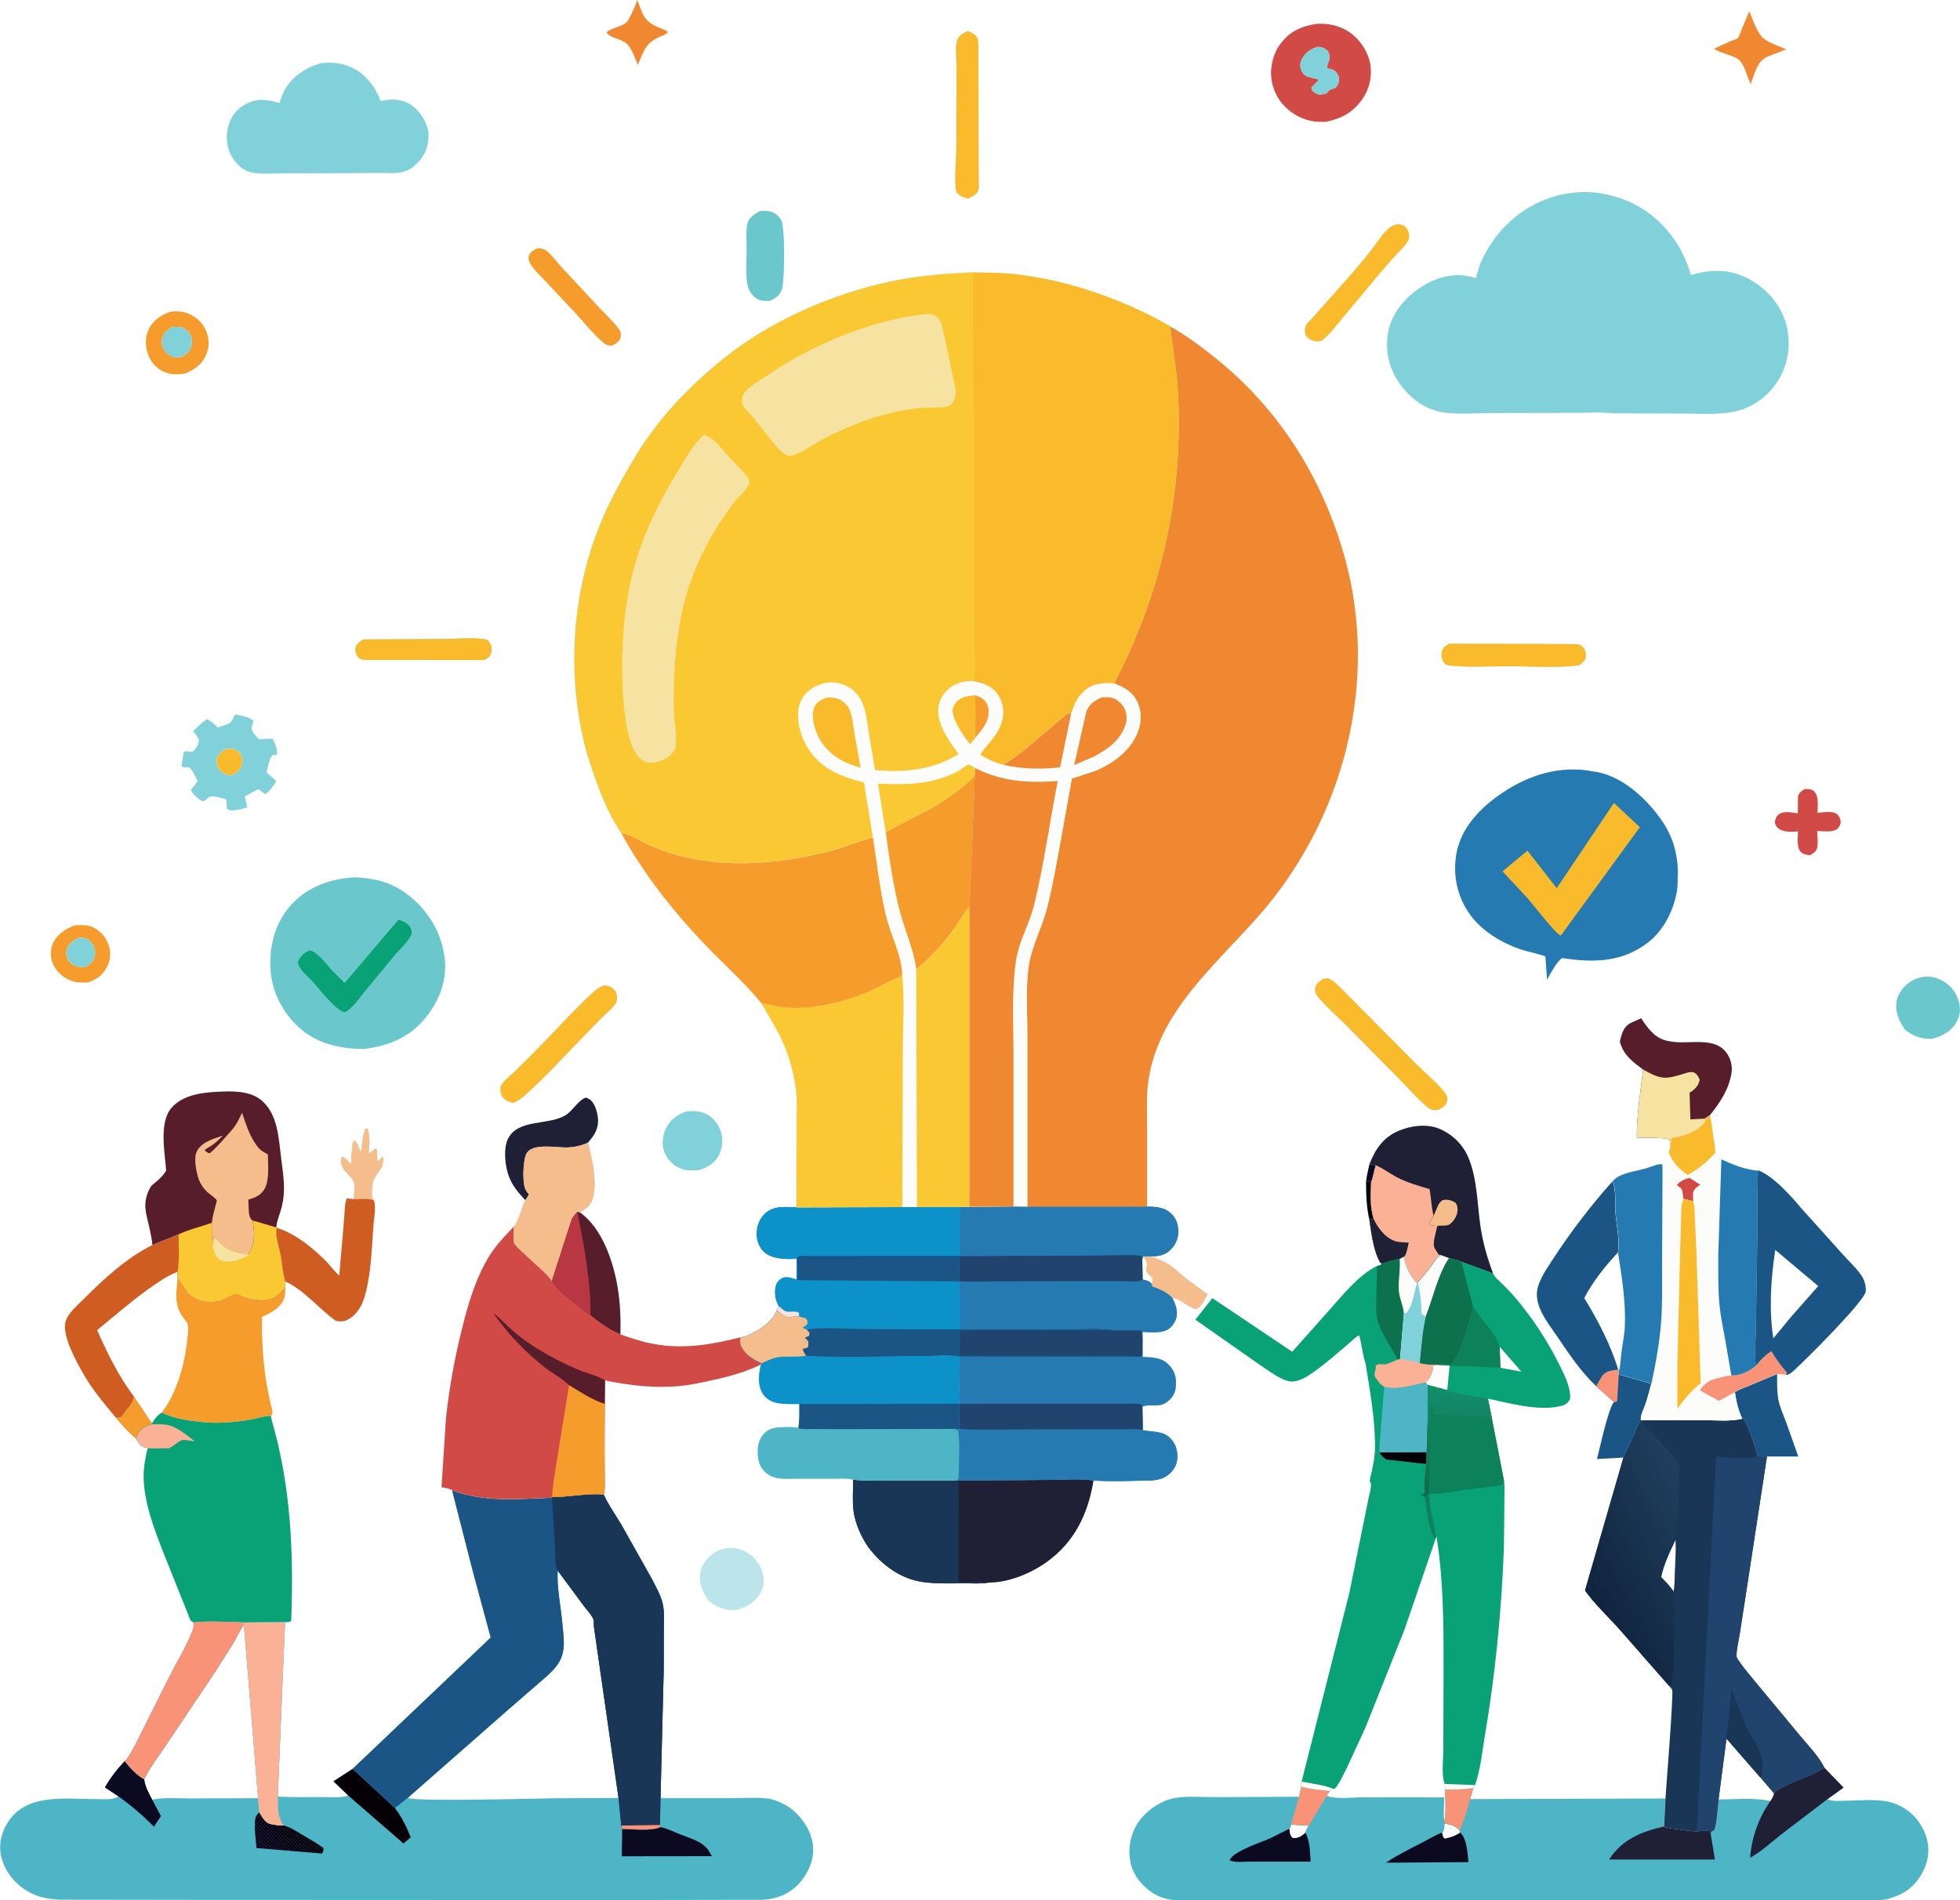 <?xml version="1.0" encoding="UTF-8"?>
<svg id="design" xmlns="http://www.w3.org/2000/svg" xmlns:xlink="http://www.w3.org/1999/xlink" version="1.1" viewBox="0 0 3437.2 3333.3">
  <!-- Generator: Adobe Illustrator 29.2.1, SVG Export Plug-In . SVG Version: 2.1.0 Build 116)  -->
  <defs>
    <style>
      .st0 {
        fill: #fac832;
      }

      .st1 {
        fill: none;
      }

      .st2 {
        fill: #1f1f35;
      }

      .st3 {
        fill: #1c3957;
      }

      .st4 {
        fill: #0e714e;
      }

      .st5 {
        fill: #117152;
      }

      .st6 {
        fill: #128160;
      }

      .st7 {
        fill: #030008;
      }

      .st8 {
        fill: #f89377;
      }

      .st9 {
        fill: #0d8159;
      }

      .st10 {
        fill: #10233e;
      }

      .st11 {
        fill: #1a3654;
      }

      .st12 {
        fill: #162f4b;
      }

      .st13 {
        fill: #12805f;
      }

      .st14 {
        fill: #116c4d;
      }

      .st15 {
        fill: #117b5c;
      }

      .st16 {
        fill: #128463;
      }

      .st17 {
        fill: #0c0a21;
      }

      .st18 {
        fill: #0b0116;
      }

      .st19 {
        fill: #4db5c5;
      }

      .st20 {
        fill: #117a5b;
      }

      .st21 {
        fill: #090114;
      }

      .st22 {
        fill: #17304c;
      }

      .st23 {
        fill: #128362;
      }

      .st24 {
        fill: #07000f;
      }

      .st25 {
        fill: #1d3a59;
      }

      .st26 {
        fill: #142b47;
      }

      .st27 {
        fill: #128e6d;
      }

      .st28 {
        fill: #0a0115;
      }

      .st29 {
        fill: #128867;
      }

      .st30 {
        fill: #117556;
      }

      .st31 {
        fill: #11795a;
      }

      .st32 {
        fill: #040006;
      }

      .st33 {
        fill: #152d49;
      }

      .st34 {
        fill: #11694a;
      }

      .st35 {
        fill: #080010;
      }

      .st36 {
        fill: #117354;
      }

      .st37 {
        fill: #0c0118;
      }

      .st38 {
        fill: #128665;
      }

      .st39 {
        fill: #117253;
      }

      .st40 {
        fill: #122843;
      }

      .st41 {
        fill: #f6e3a1;
      }

      .st42 {
        fill: #116d4e;
      }

      .st43 {
        fill: #1e3c5b;
      }

      .st44 {
        fill: #fcfcfb;
      }

      .st45 {
        fill: #128b6a;
      }

      .st46 {
        fill: #128261;
      }

      .st47 {
        fill: #132844;
      }

      .st48 {
        fill: #1d3b5a;
      }

      .st49 {
        fill: #128d6c;
      }

      .st50 {
        fill: #b83742;
      }

      .st51 {
        fill: #f9bb2c;
      }

      .st52 {
        fill: #05000c;
      }

      .st53 {
        fill: #1b3856;
      }

      .st54 {
        fill: #117657;
      }

      .st55 {
        fill: #090113;
      }

      .st56 {
        fill: #21446f;
      }

      .st57 {
        fill: #127d5c;
      }

      .st58 {
        clip-path: url(#clippath-1);
      }

      .st59 {
        clip-path: url(#clippath-2);
      }

      .st60 {
        fill: #128766;
      }

      .st61 {
        fill: #127f5e;
      }

      .st62 {
        fill: #1f3f5e;
      }

      .st63 {
        fill: #116b4c;
      }

      .st64 {
        fill: #d0ecf3;
      }

      .st65 {
        fill: #193351;
      }

      .st66 {
        fill: #127e5d;
      }

      .st67 {
        fill: #1a5586;
      }

      .st68 {
        fill: #d24a45;
      }

      .st69 {
        fill: #bbe4eb;
      }

      .st70 {
        fill: #80d1d9;
      }

      .st71 {
        fill: #1b3755;
      }

      .st72 {
        fill: #128f6e;
      }

      .st73 {
        fill: #04000a;
      }

      .st74 {
        fill: #f5bd8b;
      }

      .st75 {
        fill: #112641;
      }

      .st76 {
        fill: #1a3553;
      }

      .st77 {
        fill: #6ac8cc;
      }

      .st78 {
        fill: #cf5d21;
      }

      .st79 {
        fill: #f8e1df;
      }

      .st80 {
        fill: #112540;
      }

      .st81 {
        fill: #06000d;
      }

      .st82 {
        fill: #257bb1;
      }

      .st83 {
        fill: #f59c2c;
      }

      .st84 {
        fill: #132945;
      }

      .st85 {
        fill: #116e4f;
      }

      .st86 {
        fill: #f08831;
      }

      .st87 {
        fill: #193452;
      }

      .st88 {
        fill: #116a4b;
      }

      .st89 {
        fill: #0c0119;
      }

      .st90 {
        fill: #17314d;
      }

      .st91 {
        fill: #116f50;
      }

      .st92 {
        fill: #162e4a;
      }

      .st93 {
        fill: #0c92c8;
      }

      .st94 {
        fill: #128564;
      }

      .st95 {
        fill: #1f3e5d;
      }

      .st96 {
        fill: #117859;
      }

      .st97 {
        fill: #07000e;
      }

      .st98 {
        fill: #122742;
      }

      .st99 {
        fill: #128968;
      }

      .st100 {
        fill: #080112;
      }

      .st101 {
        fill: #183250;
      }

      .st102 {
        fill: #0b0117;
      }

      .st103 {
        fill: #117455;
      }

      .st104 {
        fill: #1c3a58;
      }

      .st105 {
        fill: #0d011a;
      }

      .st106 {
        fill: #040009;
      }

      .st107 {
        fill: #581d2a;
      }

      .st108 {
        fill: #117051;
      }

      .st109 {
        fill: #142a46;
      }

      .st110 {
        fill: #1e3d5c;
      }

      .st111 {
        fill: #10243f;
      }

      .st112 {
        fill: #08a276;
      }

      .st113 {
        fill: #117758;
      }

      .st114 {
        fill: #152c48;
      }

      .st115 {
        fill: #05000b;
      }

      .st116 {
        fill: #18314f;
      }

      .st117 {
        fill: #128a69;
      }

      .st118 {
        fill: #128c6b;
      }

      .st119 {
        clip-path: url(#clippath);
      }

      .st120 {
        fill: #fbb195;
      }

      .st121 {
        fill: #1a3656;
      }
    </style>
    <clipPath id="clippath">
      <path class="st1" d="M2944.2,2592.5c-.2,20.8.4,42.2-1.8,62.9-1.5,14-6.7,31.9-4.2,45.5-9.3,19.4-21.1,44.3-25.2,65.4,7.6,8.1,15.8,16.1,21.8,25.5,3.8,11.9,1.5,30.2,1.4,42.8-.2,39.5.3,80.1-4.8,119.3l-3.8,4-87.5-99.8c-19.9-22.4-43.3-43.9-60.6-68.3l67.4-233.3,19.9-43.2c3.3-7.4,5.6-16.4,10.8-22.6l2,.4,1.2,3.2c3.2,7.6,11.5,14.4,17.2,20.3l34.1,36.8c3.2,3.5,10.1,9.6,11.3,14.1,2,7.2.7,19.3.7,26.9Z"/>
    </clipPath>
    <clipPath id="clippath-1">
      <path class="st1" d="M497.4,3202c11.3,2.7,21.7,9.8,31.6,15.7,12.9,7.6,26.2,14.8,38.2,23.9-.2,4.9.5,5.7-2.7,9.6l-114.7-9.7c-1.1-13.8-5.5-42.9-.9-55.6.7-1.9,4.4-5.3,5.8-7,5.2,8,10,18.5,20,20.6,7.7,1.6,14.8,2.5,22.7,2.6Z"/>
    </clipPath>
    <clipPath id="clippath-2">
      <path class="st1" d="M2616,2487.1l-2.9.2c-13.9.8-26.6-1.7-40.4-3.3l-60-4.1-2.4-18.5c-2.1,6.5-1.1,15.4-1,22.4v49c0,7.6,1.1,15.2-1.8,21.9l-.8,9.3c1.8,18.3-1,36.7-1.1,55.1-3.5,2.5-5,3.2-7,7.1-3.1-2.8-4.6-3.1-8.5-4.3,3.5-.6,5.2-.7,8.1-2.8-.3-17.4.7-33.8,3.2-51.1l.6-20.8,1.8-57.1v-60.6s34.3,9.1,34.3,9.1c22.6,8.1,47.5,11.1,71.2,14.6l6.9,33.9Z"/>
    </clipPath>
  </defs>
  <path class="st86" d="M1171.3,56.6c-3.3,4-8.5,5.4-13.1,7.4-25.9,11.1-29.4,24.9-39.5,50-4.8-10.8-9.3-24.7-16.4-34-9.6-12.6-31.4-11.6-38.7-23.2,9.8-9.3,29.2-9.4,37.5-20.3l1.3-2.4c6.3-11,10.8-22.3,15.4-34.1l7.7,20.8c7.9,18.5,19.6,23.5,37.8,30.7,4.1,1.6,4.9,1.7,7.9,5.1Z"/>
  <path class="st86" d="M3132.6,86.5l-33.4,13.1c-18.1,7.8-22.4,30.5-29,47.8-5.8-11.7-10.3-30.5-18.3-40.2-8.6-10.4-34.5-12.8-46-21.8l29-13.3c3.2-1.3,10.2-3.1,12.5-5.2,2.3-2.2,4.7-10,6-13l14.2-34.4c5.8,13.9,14.2,40,26.4,49,10.6,7.7,26.7,12.7,38.7,18.1Z"/>
  <path class="st68" d="M3223.3,1452.8c-7.7,8.1-26.2,5-36.6,4.8.4,9.3,2.1,21.7-.3,30.7-1.6,6-7.3,8.7-12.3,11.8-6.1-.8-12.1-1.4-16.4-6.1-7.4-8-4.7-25.5-4.6-35.7-9.8,1-22.7,1.6-31.7-3.5-4.9-2.8-7.5-6.3-8.9-11.8.9-6,1.4-9.8,6.3-14,8.9-7.5,23.5-3.7,34-2.3l.3-29.9c1.7-6.7,6.2-8.7,11.3-12.7,6.3-.1,12-.7,16.9,4,9,8.6,6.1,26.4,6.1,37.9,8.8-1.3,26.9-3.9,33.9,1.9,3.8,3.1,6.3,8.2,6.6,13,.4,4.5-1.7,8.6-4.7,11.7Z"/>
  <path class="st83" d="M943.3,435.3l1.9.2c4.3.6,9.2,1.2,12.7,4,10.2,8,19,20.9,28.1,30.5l66,70.8c10.9,11.7,24,23.2,33.2,36.3,4.5,6.3,3.9,10.3,2.5,17.6-4.7,6.7-8.6,9-16.1,12l-3.1-.7c-3.7-.9-7.2-2.1-10.1-4.6-18.2-15.4-34-35.9-50.4-53.4l-55-58.5c-7.5-8.2-18-17.6-23.2-27.4-2.7-5-4.3-10.1-1.5-15.4,3.4-6.4,8.8-8.6,15.1-11.4Z"/>
  <path class="st83" d="M189.9,1656.2c-4.6-13-14.6-24-27.1-29.8-9.6-4.4-20.8-4-31.1-3.4-16,5.5-31.6,15.8-39,31.7-4.5,9.9-4.7,24.7-.4,34.7,6.3,14.9,18.3,25.8,33.4,31.2,8.7,3.1,19.4,2.9,28.5,2.7,15.3-5.4,26.1-12.4,33.5-27.3,6.6-13.3,7.1-26,2.2-40ZM165.4,1679.6c-3.1,9.4-8.7,12.7-17.2,17l-7.2-.5c-7.9-.8-15.4-4.1-20.1-10.7-3.7-5.1-5.8-12.9-4.1-19,3-10.7,10.5-15.5,19.6-20.9,3.6-.4,8.8-.9,12.3,0,6.6,1.8,11.6,6.8,14.7,12.8,3.5,6.8,4.3,13.8,1.9,21.1Z"/>
  <path class="st70" d="M165.4,1679.6c-3.1,9.4-8.7,12.7-17.2,17l-7.2-.5c-7.9-.8-15.4-4.1-20.1-10.7-3.7-5.1-5.8-12.9-4.1-19,3-10.7,10.5-15.5,19.6-20.9,3.6-.4,8.8-.9,12.3,0,6.6,1.8,11.6,6.8,14.7,12.8,3.5,6.8,4.3,13.8,1.9,21.1Z"/>
  <path class="st67" d="M3042.6,2442c5.8-4.5,15.5-7.5,22.4-10.5l51.5-21.5c0,14.9-.5,31.1,2.3,45.7,2.4,12.5,8.5,25.5,12.9,37.4l21.9,61.7h-54.9c-6,0-12,1.3-16.7-2.5l-1.1-3.5c-3.6-11.5-16.3-55.5-25.3-60.3-7.3-14.6-10.6-30.4-13.1-46.5Z"/>
  <path class="st83" d="M361.7,581.2c-6.1-15.1-17.1-25.4-32.1-31.4-9.8-4-20.9-4.3-31.3-2.9-17.2,6.7-31.5,15.6-38.7,33.5-6.3,15.8-4.3,32.7,2.9,47.9,5.8,12.2,17.8,22.1,30.7,26,9.8,2.9,21.1,2.5,31.1.9,16.8-6.9,29.4-15,37-32.4,6.1-14,6-27.4.4-41.5ZM335.2,608.9c-3,8.7-9.9,13.3-17.6,17.4h-12c-6.8-.6-13.4-6.1-17.1-11.6-4-6-5.8-14.6-3.9-21.6,2.6-9.5,9.4-14,17.1-19.3,5-.3,10.8-1,15.7.2,6.6,1.6,12.6,6.9,16,12.6,3.7,6.3,4,15.4,1.7,22.3Z"/>
  <path class="st70" d="M335.2,608.9c-3,8.7-9.9,13.3-17.6,17.4h-12c-6.8-.6-13.4-6.1-17.1-11.6-4-6-5.8-14.6-3.9-21.6,2.6-9.5,9.4-14,17.1-19.3,5-.3,10.8-1,15.7.2,6.6,1.6,12.6,6.9,16,12.6,3.7,6.3,4,15.4,1.7,22.3Z"/>
  <path class="st78" d="M311.3,2230.8c-18.9,7.4-35.6,19.3-52,31-30.9,22.1-59.5,47.2-88.9,71.3,17.7,40.4,38.1,81.7,64.8,116.9-2,9.5-6.6,15.5-12.8,22.9l-10.1,13.5-8.7.7c-21.1-25.3-42.7-50.8-58.8-79.6-11.6-20.6-37-66.2-29.6-90.2,4.3-14,19.4-26.6,29.6-36.8,36.6-36.7,76-73.4,122.7-96.9l45.9-18.5c-.4,20.4,2,46-2,65.7Z"/>
  <path class="st68" d="M2403,112.4c-3.9-22.6-19.4-45-38.7-57.4-16.6-10.6-36.6-14.5-56.1-13.1-27.2,4.3-47.8,13.9-64,36.8-7.3,10.3-11.6,21.4-13.7,33.7l-.5,2.8c-3.5,20.7,2.1,44.2,14.4,61.1,14.9,20.6,37.9,34.3,63.3,37.1l16.5.4c28.1-5.5,48.9-16.7,65.4-40.6,12.2-17.7,17-39.6,13.4-60.8ZM2345.2,149.9c-5,7.5-8.4,4.5-13.6,8.2-2.1,1.5-3.3,4.2-5.5,5.5-2.3,1.4-9.1,1.9-12.1,2.5-3.1-1.1-6-2.1-8.8-4-4.5-3-4.4-3.4-5.5-8.4l13.6-14.1-19.8-5.1c-5.6-2.1-9.8-6.5-11.8-12.2-2.3-6.4-1.6-13.5,1.8-19.4,6.5-11.1,15.7-17.6,27.9-20.9,8.1,1.2,12.3,2.5,17.8,8.3,3.5,8.2,3,12.6-.2,20.8-1.2,3.1-1.9,5.2-2,8.6l6.8,1.5c7.5,2.1,10.1,5.8,13.7,12.4.6,6.1,1.2,10.8-2.5,16.3Z"/>
  <path class="st70" d="M2345.2,149.9c-5,7.5-8.4,4.5-13.6,8.2-2.1,1.5-3.3,4.2-5.5,5.5-2.3,1.4-9.1,1.9-12.1,2.5-3.1-1.1-6-2.1-8.8-4-4.5-3-4.4-3.4-5.5-8.4l13.6-14.1-19.8-5.1c-5.6-2.1-9.8-6.5-11.8-12.2-2.3-6.4-1.6-13.5,1.8-19.4,6.5-11.1,15.7-17.6,27.9-20.9,8.1,1.2,12.3,2.5,17.8,8.3,3.5,8.2,3,12.6-.2,20.8-1.2,3.1-1.9,5.2-2,8.6l6.8,1.5c7.5,2.1,10.1,5.8,13.7,12.4.6,6.1,1.2,10.8-2.5,16.3Z"/>
  <path class="st77" d="M267,2496.3v2c-12,3.1-18.4,6-25.1,16.9l-3.7,7.8c-13.2-10.5-23.8-23.1-34.7-35.9l8.7-.7,10.1-13.5c6.2-7.4,10.8-13.4,12.8-22.9l20.7,30.6c3.4,5.2,6.6,11.5,11.2,15.7Z"/>
  <path class="st83" d="M267,2496.3v2c-12,3.1-18.4,6-25.1,16.9l-3.7,7.8c-13.2-10.5-23.8-23.1-34.7-35.9l8.7-.7,10.1-13.5c6.2-7.4,10.8-13.4,12.8-22.9l20.7,30.6c3.4,5.2,6.6,11.5,11.2,15.7Z"/>
  <path class="st83" d="M487.9,2292.7c-8.1,7.7-18.2,12.8-28.4,17.1-.7,52.9,3,100.2,14.9,151.9,1.6,7,6.1,16.3.7,22.2-11.8-.7-24.9,4.4-36.6,6.4-27.9,4.7-57.8,7-86.1,3.9-24.2-2.7-46.7-6-69-16.3,26.6-33.1,41.2-87.5,45.1-129.1.6-6.7,2.4-18.8.8-25.1-1.2-4.8-6.8-10.9-9.7-15-14.1-20.4-10.6-42.3-8.1-65.6l1.2,1.1c6.2,6.1,8.7,13.2,13.7,20,9.7,13.3,27.1,19.8,43.2,19.7,6.6,0,12.7-.8,19-3,5.1-1.7,23.9-12.8,27.2-11,17.6,9.2,40.4,14.3,59.9,8.3,10.4-3.3,17.5-12.3,24.6-20,0,15.8-.7,23.3-12.5,34.5Z"/>
  <path class="st70" d="M751.4,238.5c.3,17.5-6.2,34-18.7,46.5s-15.9,13.3-25.4,16.2c-12.3,3.8-29,2-41.7,2.1l-76.7.5-93.4.2c-18.1.1-39.4,2.4-56.9-2.2-13.8-3.7-24.7-14.6-31.7-26.6-10-16.9-11.4-35.8-6.3-54.5,4.4-16.2,14.3-29.2,29.1-37.4,20.6-11.5,38.8-9.2,60.3-2.7,2.5-7.3,4.9-15,8.6-21.8,13.8-25.1,37.6-40.4,64.5-48,17-1.6,32.9-1,49,5.6,28.3,11.6,44.4,33.3,55.6,60.7,9.7-1.6,19.2-3.6,29.1-1.9l2.8.5c11.1,2.1,19.7,5.8,28.1,13.6,13.3,12.2,23.7,30.9,24,49.2Z"/>
  <path class="st112" d="M476.8,2490.9c-1-1.9-1.2-4.9-1.7-7-11.8-.7-24.9,4.4-36.6,6.4-27.9,4.7-57.8,7-86.1,3.9-24.2-2.7-46.7-6-69-16.3-6.9,4-13,11.3-16.6,18.4v2c-12,3.1-18.4,6-25.1,16.9l-3.7,7.8c4.1,6.3,7.7,13.5,15.3,15.8.4.1.8.2,1.3.3.4.1.8.2,1.3.3.5.1,1,.2,1.5.3.5.1,1,.2,1.6.2.5,0,1.1.2,1.6.2.8,0,1.6.2,2.5.2.8,0,1.7.1,2.6.2h-6.9c-3.9,16.3-7,33-6.9,49.8.4,45.6,19,92.7,35.2,134.5l46.9,117.2,4.8,4c28.5-3.1,59.3-.5,88,0l72.7-.4c4.7-.3,7.2.2,11.2-2.6,4.5-119.1-.5-237-34.2-351.9ZM293.9,2540.4h-12c.9,0,1.8,0,2.7,0,.8,0,1.7,0,2.5,0,3.3,0,6.5-.2,9.2,0l-2.5.2Z"/>
  <path class="st120" d="M267,2498.4c13.1,0,26.4-1.3,38.3,5l3,1.5c12,6.2,22.7,15.1,33.4,23.3-4.7-.5-18.7-3.4-22.7-2-6.9,2.4-15,10.7-22.6,14.1-11.9-.3-31.9,1.8-42.8-1.4-7.6-2.2-11.2-9.5-15.3-15.7l3.7-7.8c6.6-10.9,13.1-13.8,25.1-16.9Z"/>
  <path class="st70" d="M3119.9,664.6c-15.5,27.1-42.7,48.3-72.9,56.1-30.1,7.7-63.8,4.7-94.8,4.7l-121.8-.4c-26.4-2.5-53.1-.8-79.6-.8l-140.8.3c-26.6.2-56.5,3.1-82.7-1.8-32.2-6-59.3-28.4-76.6-55.6-17.1-27-22.9-60.7-14.7-91.8,8.5-32.5,35-60.2,63.6-76.3,27-15.1,56.1-21.1,86-12.1l2.5.8,8-25.9c22.7-51.2,62-92.2,115-112.3,32.2-12.3,70.1-16.3,103.8-9l3.7.8c51.5,11.2,94,41.2,122.1,85.7,11.1,17.6,18.6,35.4,24.7,55.3,36.6-10.2,68.9-11,103,7.8,29.9,16.5,54.7,44.7,63.8,78,8.9,32.9,4.8,67-12.1,96.6Z"/>
  <path class="st19" d="M3376,3274.3c-9.3,23.4-25.3,41.3-48.7,50.9l-2.5,1-13.2,4.5c-14.9,3.6-31.8,2.3-47.1,2.4h-74.9s-273.7-.1-273.7-.1l-569,.3h-184.2s-101-.3-101-.3c-14-.7-28.8-5.1-40.6-12.9-18.2-12.1-33.9-30.8-38.4-52.6l-.5-2.7c-1-5.1-1.5-9.8-1.6-14.9-.3-25.2,8.8-49.2,26.9-67.1,13.1-13,31.2-24.3,49.4-28.3,22.2-4.9,49.7-2.1,72.6-2.2l148.9-.7,3.5-17.8c16.6,4.8,33.1,6,50.2,7.6l-5.3,8.6c16.8,6.6,46.5,2.5,65.2,2.5l140.7.2c-.2,13.8-1.4,28.4,0,42.2,3.7-17.2,1.5-38.4,1.5-56.1,17.2.8,32.6.1,49.7-2.4l-5.5,19.3,342.1-1-2.5,49.4c6.6,3.5,14.5,3.5,21.8,4.5,12,1.6,23.9,3.7,36,4,7-.6,15.8-2.4,22.6-.7l1.4,3.7,1.8-3,3.6-1.8c4.5-3.8,7.3-46.5,8.5-54.5,28.8,0,63.4-3.6,91.2,2.9,3.4-4.4,4.7-8,6.4-13.1,6.1-7.2,16.4-11.7,24.8-15.8,21.3-10.2,43.5-16.1,63.3-29.5l33.6,34.9-27.9,20.1c8.7,4.8,21.9,2.8,31.7,2.8,26.2-.2,59.3-4.3,84.2,4.4,24,8.3,42,25.1,52.8,47.9,9.5,20.1,10.5,42.9,2.3,63.6Z"/>
  <path class="st8" d="M2583.9,3136.2l-5.5,19.3c-5.2,18.4-10.9,37.9-18.9,55.3-8-8.8-14.7-10.7-26.4-12l-.3-4.1c3.7-17.2,1.5-38.4,1.5-56.1,17.2.8,32.6.1,49.7-2.4Z"/>
  <path class="st8" d="M2332.1,3141.2l-5.3,8.6-31.7,52.6-31.1-2,14.3-49,3.5-17.8c16.6,4.8,33.1,6,50.2,7.6Z"/>
  <path class="st17" d="M2533,3198.8c11.7,1.2,18.5,3.1,26.5,11.9l1.2,3.7c12,10.6,12.8,36.7,14.5,51.9l-144.8,1c19.7-13.3,40.7-23.6,61.8-34.4,11.8-6,23.2-12.9,35.3-18.1l1.7.4c3.5-4.4,3.3-10.9,3.9-16.3Z"/>
  <path class="st44" d="M2533,3198.8c11.7,1.2,18.5,3.1,26.5,11.9l1.2,3.7c-8.8,6-16.9,8.7-27.3,10.7-3.7-3.7-3.2-5-4.2-10,3.5-4.4,3.3-10.9,3.9-16.3Z"/>
  <path class="st17" d="M2264,3200.5l31.1,2c-2.2,3.9-4.7,7.7-5.9,12.1,8.1,13.9,8.2,34.9,9.2,50.8h-106c-9.4-.1-29.1,2.3-36.1-2.6,7.4-16.3,54.8-30.8,71.5-38.5l33.4-16.6c1.8-2.3,2.1-4.5,2.8-7.2Z"/>
  <path class="st44" d="M2264,3200.5l31.1,2c-2.2,3.9-4.7,7.7-5.9,12.1-2.3,2.1-4.8,4.4-7.5,6-4.8,2.9-9.8,4.2-15.4,3-4.8-5.9-4.3-8.4-5.1-15.8,1.8-2.3,2.1-4.5,2.8-7.2Z"/>
  <path class="st2" d="M2918,3203.9c6.6,3.5,14.5,3.5,21.8,4.5,12,1.6,23.8,3.7,36,4,7-.6,15.8-2.4,22.6-.7l1.4,3.7,7.6,46.3h-185.7c23.3-35.4,56.6-49,96.3-57.8Z"/>
  <path class="st2" d="M3233,3135.5l-27.9,20.1-82.7,63.1c-17,13.4-34.3,29.6-53.3,39.9,2.8-35.6,14.9-70.2,35.7-99.6,3.4-4.4,4.7-8,6.4-13.1,6.1-7.2,16.4-11.7,24.8-15.8,21.3-10.2,43.5-16.1,63.3-29.5l33.6,34.9Z"/>
  <path class="st121" d="M3158.9,3047.1l-76.2-91.7c-11.1-13.8-23.4-27.4-33.2-42.1-2.9-4.3-4.7-6-4.3-11.2.7-11.5,3.7-23.3,5.5-34.6l11.5-74,36.5-238.6c-6-.1-12,1.2-16.7-2.7l-1-3.5c-3.6-11.5-16.3-55.5-25.3-60.3-19.3,5-42.7,2.8-62.6,2.8h-113.3c0-.1-2-.5-2-.5-5.2,6.1-7.5,15.2-10.8,22.6l-19.9,43.2-67.4,233.3c17.3,24.4,40.7,45.8,60.6,68.3l87.5,99.8c1.5,2,3.5,3.8,4.6,6.1,2.8,6-10.2,167.1-11.7,190.5l-2.5,49.4c6.6,3.5,14.5,3.5,21.8,4.5,12,1.6,23.9,3.7,36,4,7-.6,15.8-2.4,22.6-.7l1.4,3.7,1.8-3,3.6-1.8c4.5-3.8,7.3-46.5,8.5-54.5l13.9-106.6,59.6,68.4,24.1,28.1c6.1-7.2,16.4-11.7,24.8-15.8,21.3-10.2,43.5-16.1,63.3-29.5-9.5-19.1-26.8-37-40.5-53.5ZM2937.2,2754.1c-.5,12.3-.1,25.6-2.3,37.6-6-9.4-14.1-17.3-21.8-25.5,4-21.1,15.9-46,25.2-65.4.9,17.6-.3,35.6-1,53.3Z"/>
  <g class="st119">
    <polygon class="st10" points="2779.5 2784.7 2871.7 2957.9 2779.5 2957.9 2779.5 2784.7"/>
    <polygon class="st10" points="2779.5 2768.5 2880.3 2957.9 2871.7 2957.9 2779.5 2784.7 2779.5 2768.5"/>
    <polygon class="st111" points="2779.5 2752.2 2889 2957.9 2880.3 2957.9 2779.5 2768.5 2779.5 2752.2"/>
    <polygon class="st80" points="2779.5 2735.9 2897.6 2957.9 2889 2957.9 2779.5 2752.2 2779.5 2735.9"/>
    <polygon class="st75" points="2779.5 2719.6 2906.3 2957.9 2897.6 2957.9 2779.5 2735.9 2779.5 2719.6"/>
    <polygon class="st98" points="2779.5 2703.4 2915 2957.9 2906.3 2957.9 2779.5 2719.6 2779.5 2703.4"/>
    <polygon class="st40" points="2779.5 2687.1 2923.6 2957.9 2915 2957.9 2779.5 2703.4 2779.5 2687.1"/>
    <polygon class="st47" points="2779.5 2670.8 2932.3 2957.9 2923.6 2957.9 2779.5 2687.1 2779.5 2670.8"/>
    <polygon class="st84" points="2779.5 2654.6 2941 2957.9 2932.3 2957.9 2779.5 2670.8 2779.5 2654.6"/>
    <polygon class="st109" points="2779.5 2638.3 2945.5 2950.2 2945.5 2957.1 2944 2957.9 2941 2957.9 2779.5 2654.6 2779.5 2638.3"/>
    <polygon class="st26" points="2779.5 2622 2945.5 2933.9 2945.5 2950.2 2779.5 2638.3 2779.5 2622"/>
    <polygon class="st114" points="2779.5 2605.7 2945.5 2917.6 2945.5 2933.9 2779.5 2622 2779.5 2605.7"/>
    <polygon class="st33" points="2779.5 2589.5 2945.5 2901.4 2945.5 2917.6 2779.5 2605.7 2779.5 2589.5"/>
    <polygon class="st92" points="2779.5 2573.2 2945.5 2885.1 2945.5 2901.4 2779.5 2589.5 2779.5 2573.2"/>
    <polygon class="st12" points="2779.5 2556.9 2945.5 2868.8 2945.5 2885.1 2779.5 2573.2 2779.5 2556.9"/>
    <polygon class="st22" points="2779.5 2540.6 2945.5 2852.5 2945.5 2868.8 2779.5 2556.9 2779.5 2540.6"/>
    <polygon class="st90" points="2779.5 2534.3 2783.6 2532.1 2945.5 2836.3 2945.5 2852.5 2779.5 2540.6 2779.5 2534.3"/>
    <polygon class="st116" points="2783.6 2532.1 2790.4 2528.5 2945.5 2820 2945.5 2836.3 2783.6 2532.1"/>
    <polygon class="st101" points="2790.4 2528.5 2797.1 2524.9 2945.5 2803.7 2945.5 2820 2790.4 2528.5"/>
    <polygon class="st65" points="2797.1 2524.9 2803.9 2521.3 2945.5 2787.4 2945.5 2803.7 2797.1 2524.9"/>
    <polygon class="st87" points="2803.9 2521.3 2810.6 2517.7 2945.5 2771.2 2945.5 2787.4 2803.9 2521.3"/>
    <polygon class="st76" points="2810.6 2517.7 2817.4 2514.2 2945.5 2754.9 2945.5 2771.2 2810.6 2517.7"/>
    <polygon class="st11" points="2817.4 2514.2 2824.1 2510.6 2945.5 2738.6 2945.5 2754.9 2817.4 2514.2"/>
    <polygon class="st71" points="2824.1 2510.6 2830.9 2507 2945.5 2722.4 2945.5 2738.6 2824.1 2510.6"/>
    <polygon class="st53" points="2830.9 2507 2837.6 2503.4 2945.5 2706.1 2945.5 2722.4 2830.9 2507"/>
    <polygon class="st3" points="2837.6 2503.4 2844.4 2499.8 2945.5 2689.8 2945.5 2706.1 2837.6 2503.4"/>
    <polygon class="st104" points="2844.4 2499.8 2851.1 2496.2 2945.5 2673.5 2945.5 2689.8 2844.4 2499.8"/>
    <polygon class="st25" points="2851.1 2496.2 2857.9 2492.6 2945.5 2657.3 2945.5 2673.5 2851.1 2496.2"/>
    <polygon class="st48" points="2857.9 2492.6 2861.3 2490.8 2865.6 2490.8 2945.5 2641 2945.5 2657.3 2857.9 2492.6"/>
    <polygon class="st43" points="2874.2 2490.8 2945.5 2624.7 2945.5 2641 2865.6 2490.8 2874.2 2490.8"/>
    <polygon class="st110" points="2882.9 2490.8 2945.5 2608.4 2945.5 2624.7 2874.2 2490.8 2882.9 2490.8"/>
    <polygon class="st95" points="2891.5 2490.8 2945.5 2592.2 2945.5 2608.4 2882.9 2490.8 2891.5 2490.8"/>
    <polygon class="st62" points="2900.2 2490.8 2945.5 2575.9 2945.5 2592.2 2891.5 2490.8 2900.2 2490.8"/>
    <polygon class="st62" points="2945.5 2575.9 2900.2 2490.8 2945.5 2490.8 2945.5 2575.9"/>
  </g>
  <path class="st56" d="M3199.4,3100.6c-19.8,13.3-42,19.3-63.3,29.5-8.4,4-18.8,8.6-24.8,15.8l-24.1-28.1-59.6-68.4-13.9,106.6c-1.2,8.1-4,50.7-8.5,54.5l-3.6,1.8-1.8,3-1.4-3.7c-6.8-1.7-15.6,0-22.6.7l33.6-656.8c4.5-1.5,11.8.5,16.7.9,11.8.9,44.8,3.7,53.8-2.5l2-1.6c4.8,3.8,10.8,2.5,16.7,2.7l-36.5,238.6-11.5,74c-1.8,11.3-4.8,23.2-5.5,34.6-.3,5.3,1.5,6.9,4.3,11.2,9.8,14.7,22.1,28.3,33.2,42.1l76.2,91.7c13.7,16.5,31,34.4,40.5,53.5Z"/>
  <path class="st121" d="M3090.3,3113.1l-3.2,4.7-59.6-68.4,9.3-86.2c9,22.6,17,46.4,27.2,68.3,7.6,16.3,19.8,30.8,24.7,48.2,3.1,10.9,2.7,22.1,1.6,33.3Z"/>
  <path class="st70" d="M424.5,1340.4c-2.1,9.7-9.5,14.4-17.3,19.5h-2.3c-8.6-1-15.4-3.7-20.7-10.8-3.7-5.1-5.1-13-3.5-19.1,2.3-8.5,10.1-12.5,17.1-16.6h5.3c7.6.3,13.1,2.7,17.8,8.6,4.3,5.3,5,11.9,3.6,18.4Z"/>
  <path class="st70" d="M861.6,1144.2c-1.9,7.3-5.8,10.1-12.2,13.5l-210.6-.2c-5.3-.4-9.8-2.9-12.7-7.5-2.8-4.5-3.3-9.2-2.3-14.3,1.5-7.1,7.7-10.5,13.4-14.1l136.4-.7c24,0,51.9-3,75.5.2,5.1.7,7.7,2.8,10.3,7.3,2.7,4.7,3.4,10.6,2.1,15.8Z"/>
  <path class="st51" d="M861.6,1144.2c-1.9,7.3-5.8,10.1-12.2,13.5l-210.6-.2c-5.3-.4-9.8-2.9-12.7-7.5-2.8-4.5-3.3-9.2-2.3-14.3,1.5-7.1,7.7-10.5,13.4-14.1l136.4-.7c24,0,51.9-3,75.5.2,5.1.7,7.7,2.8,10.3,7.3,2.7,4.7,3.4,10.6,2.1,15.8Z"/>
  <path class="st70" d="M478.4,1324.3h7.1c2-9.2-3.4-20.4-7.5-28.6l-24.2.8c-4.9-5.8-12.6-12.7-12.8-20.6l3.7-10.6c-5.6-7.9-23-10.3-32.3-12.2-2.3,4-5.1,10.9-8.1,14.2-1.8,2-15,6.5-18.2,7.5l-4.4,1c-5.5-4.8-12.1-12-19-14.4-8.9,6.5-16.3,13.4-23.9,21.3l1.2,1.4c3.7,4.5,6.5,8.7,9.2,13.9-1.3,6.8-5,16.2-11,20-4.6,2.9-9.7-2.5-15.8,1l-4.3,24.9c5.4,3.9,8.8.6,14,2.6,4.1,1.6,12.3,19.2,14.7,23.7l-12.1,15.3c.5,4,10.1,12.9,13.6,15.8,2.3,1.9,4.5,3,7.3,4.2,4.8-1.2,5.6-2.8,9-6.1,6.2-6,24.7.9,32.4,2.9l.8,15.8c5.1,4.2,7.9,3.7,14.4,3,7.3-.7,14.4-2.5,21.3-5.1l-4.2-18.9,23.5-12.8,12.2,8.5c6.1-2,16-17,19.7-22.7l-17.4-15.1c2.3-7.9,5-26,11.2-30.7ZM424.5,1340.4c-2.1,9.7-9.5,14.4-17.3,19.5h-2.3c-8.6-1-15.4-3.7-20.7-10.8-3.7-5.1-5.1-13-3.5-19.1,2.3-8.5,10.1-12.5,17.1-16.6h5.3c7.6.3,13.1,2.7,17.8,8.6,4.3,5.3,5,11.9,3.6,18.4Z"/>
  <path class="st44" d="M424.5,1340.4c-2.1,9.7-9.5,14.4-17.3,19.5h-2.3c-8.6-1-15.4-3.7-20.7-10.8-3.7-5.1-5.1-13-3.5-19.1,2.3-8.5,10.1-12.5,17.1-16.6h5.3c7.6.3,13.1,2.7,17.8,8.6,4.3,5.3,5,11.9,3.6,18.4Z"/>
  <path class="st51" d="M424.5,1340.4c-2.1,9.7-9.5,14.4-17.3,19.5h-2.3c-8.6-1-15.4-3.7-20.7-10.8-3.7-5.1-5.1-13-3.5-19.1,2.3-8.5,10.1-12.5,17.1-16.6h5.3c7.6.3,13.1,2.7,17.8,8.6,4.3,5.3,5,11.9,3.6,18.4Z"/>
  <path class="st19" d="M1422.5,3223l-.7-2.6c-6.4-21.5-25.5-44.2-45.2-54.8-10-5.3-21.4-10.1-32.7-11.2-19.6-2-40.6-.3-60.4-.3h-125.1c0,0,5.6-224.7,5.6-224.7l.2-73c0-14.5,1.2-30.6-2.2-44.8-3.4-14.2-11.9-28.7-18.4-41.7l-54.3-96.5c-10.1-17.1-22.4-34.2-30.6-52.3-28.9-2.3-61,4.6-90.5,4.7l-.3,1.1c-59,2.3-118.2,8.3-174.9-13l36.5,142.7,31.2,115.5-242.1,230.3-33.7,21.9,26.1,25c-12.5,5.1-31.1,2.8-44.7,2.8-26.2,0-53,.8-79.1-.9l12.8-306-72.7.4c-28.7-.4-59.5-3.1-88,0,1.1,6.7,0,10.8-2.5,17-11.5,28.2-28.4,55.4-42,82.7l-46,92c-7.9,15.4-15.2,31.8-25.1,46-1.5,2.1-2.9,3.8-4.8,5.5-12.5,13.1-26.1,30.4-34.8,46.2l24.2,16-3,1.5c-9.8,4.6-22.4,3.3-32.9,3.3-60,.3-137.4-13.8-166.1,55.1-8.5,20.3-7.9,40.8.9,60.9,10.6,24.2,31.8,43.5,56.4,52.9,13.7,5.2,29.2,7,43.8,7.5l225.9.3,450.6.2h364.5s188.5-.3,188.5-.3c12.6-.6,25.3-3.3,36.8-8.5,23.4-10.6,40.4-31.5,48.5-55.7,5-15,5-30.4.6-45.5ZM332.8,3154.5c-21,.1-45.5-2.1-65.9,2.3-6-11.6-12.4-22.6-14-35.7,9.2-19.6,23.8-38.1,35.8-56.2l86.9-129.5,34-53.6c6.1-10.5,10.8-21.9,18.1-31.5l24.9,303.8-119.8.5ZM976,3154.2c-27.1.3-249.6,6.3-261.1-.5l171.9-151,52.6-45.7c12.2-10.5,25.4-21.1,35.6-33.6,19.5-24.1,13.3-49.2,11.1-77.3-2.8-29.6-9.6-61.7-8.1-91.3l46.2,62.5c4.6,6.1,14.6,16.7,16.6,23.6.9,3,.4,8.1.6,11.4l43.3,301.4-108.7.5Z"/>
  <g class="st58">
    <polygon class="st7" points="567.6 3247.6 502.4 3178.8 567.6 3178.8 567.6 3247.6"/>
    <polygon class="st7" points="565.3 3251.2 496.6 3178.8 502.4 3178.8 567.6 3247.6 567.6 3251.2 565.3 3251.2"/>
    <polygon class="st106" points="559.5 3251.2 490.8 3178.8 496.6 3178.8 565.3 3251.2 559.5 3251.2"/>
    <polygon class="st73" points="553.8 3251.2 485.1 3178.8 490.8 3178.8 559.5 3251.2 553.8 3251.2"/>
    <polygon class="st115" points="548 3251.2 479.3 3178.8 485.1 3178.8 553.8 3251.2 548 3251.2"/>
    <polygon class="st52" points="542.2 3251.2 473.5 3178.8 479.3 3178.8 548 3251.2 542.2 3251.2"/>
    <polygon class="st81" points="536.4 3251.2 467.7 3178.8 473.5 3178.8 542.2 3251.2 536.4 3251.2"/>
    <polygon class="st97" points="530.6 3251.2 461.9 3178.8 467.7 3178.8 536.4 3251.2 530.6 3251.2"/>
    <polygon class="st24" points="524.8 3251.2 456.1 3178.8 461.9 3178.8 530.6 3251.2 524.8 3251.2"/>
    <polygon class="st35" points="519 3251.2 450.3 3178.8 456.1 3178.8 524.8 3251.2 519 3251.2"/>
    <polygon class="st100" points="513.3 3251.2 444.6 3178.8 450.3 3178.8 519 3251.2 513.3 3251.2"/>
    <polygon class="st55" points="507.5 3251.2 444.3 3184.6 444.3 3178.8 444.6 3178.8 513.3 3251.2 507.5 3251.2"/>
    <polygon class="st21" points="501.7 3251.2 444.3 3190.7 444.3 3184.6 507.5 3251.2 501.7 3251.2"/>
    <polygon class="st28" points="495.9 3251.2 444.3 3196.8 444.3 3190.7 501.7 3251.2 495.9 3251.2"/>
    <polygon class="st18" points="490.1 3251.2 444.3 3202.9 444.3 3196.8 495.9 3251.2 490.1 3251.2"/>
    <polygon class="st102" points="484.3 3251.2 444.3 3209 444.3 3202.9 490.1 3251.2 484.3 3251.2"/>
    <polygon class="st37" points="478.5 3251.2 444.3 3215.1 444.3 3209 484.3 3251.2 478.5 3251.2"/>
    <polygon class="st89" points="472.8 3251.2 444.3 3221.2 444.3 3215.1 478.5 3251.2 472.8 3251.2"/>
    <polygon class="st105" points="467 3251.2 444.3 3227.3 444.3 3221.2 472.8 3251.2 467 3251.2"/>
    <polygon class="st105" points="444.3 3227.3 467 3251.2 444.3 3251.2 444.3 3227.3"/>
  </g>
  <path class="st17" d="M282.2,3185.5l-12.1,18.6c-19.6-19.5-39.4-36.7-62-52.8l-24.2-16c8.8-15.9,22.3-33.2,34.8-46.2,9.6,11.8,20.6,24.6,34.2,31.9,1.6,13.1,8,24.1,14,35.7l15.3,28.7Z"/>
  <path class="st32" d="M720.3,3222.8l-12.7,10.8-96.8-84-26.1-25,33.7-21.9,74.2,68.6c11.7,15.8,20.5,33.2,27.7,51.5Z"/>
  <path class="st17" d="M1158.1,3204.9c11.4,2,22.7,7.8,33.5,12.2,17.5,7.2,39.3,12.1,50.7,28.3l6.2,10.4-158.1.2.7-47.9c19.2,0,49.8,4.2,67.1-3.2Z"/>
  <path class="st77" d="M487.1,3151.5c.5,18.3-1,35,10.3,50.6-7.9,0-15-1-22.8-2.6-9.9-2.1-14.7-12.6-19.9-20.6l-2.1-24.9-24.9-303.8c-7.3,9.6-12,21.1-18.1,31.5l-34,53.6-86.9,129.5c-12,18.1-26.6,36.6-35.8,56.2-13.7-7.3-24.6-20.1-34.2-31.9,1.9-1.7,3.4-3.3,4.8-5.5,10-14.2,17.2-30.6,25.1-46l46-92c13.6-27.3,30.5-54.5,42-82.7,2.5-6.3,3.6-10.3,2.5-17,28.5-3.1,59.3-.5,88,0l72.7-.4-12.8,306Z"/>
  <path class="st8" d="M427.7,2850.1c-7.3,9.6-12,21.1-18.1,31.5l-34,53.6-86.9,129.5c-12,18.1-26.6,36.6-35.8,56.2-13.7-7.3-24.6-20.1-34.2-31.9,1.9-1.7,3.4-3.3,4.8-5.5,10-14.2,17.2-30.6,25.1-46l46-92c13.6-27.3,30.5-54.5,42-82.7,2.5-6.3,3.6-10.3,2.5-17,28.5-3.1,59.3-.5,88,0l.6,4.2Z"/>
  <path class="st120" d="M487.1,3151.5c.5,18.3-1,35,10.3,50.6-7.9,0-15-1-22.8-2.6-9.9-2.1-14.7-12.6-19.9-20.6l-2.1-24.9-24.9-303.8-.6-4.2,72.7-.4-12.8,306Z"/>
  <path class="st67" d="M1164.1,2856.5l-.2,73-5.6,224.6-.9,47.1.6,3.8c-17.3,7.4-47.8,3.3-67.1,3.2l-1.4-5.9-4.8-48.5-43.3-301.4c-.2-3.3.3-8.3-.6-11.4-2-6.9-12-17.5-16.6-23.6l-46.2-62.5c-1.5,29.7,5.3,61.8,8.1,91.3,2.2,28.1,8.4,53.2-11.1,77.3-10.1,12.5-23.4,23.1-35.6,33.6l-52.6,45.7-171.9,151-22.3,17.5-74.2-68.6,242.1-230.3-31.2-115.5-36.5-142.7c56.8,21.3,115.9,15.3,174.9,13l.3-1.1c29.6-.2,61.6-7.1,90.5-4.7,8.1,18.1,20.4,35.2,30.6,52.3l54.3,96.5c6.5,13,14.9,27.4,18.4,41.7,3.5,14.2,2.2,30.2,2.2,44.8Z"/>
  <path class="st121" d="M1164.1,2856.5l-.2,73-5.6,224.6-.9,47.1.6,3.8c-17.3,7.4-47.8,3.3-67.1,3.2l-1.4-5.9-4.8-48.5-43.3-301.4c-.2-3.3.3-8.3-.6-11.4-2-6.9-12-17.5-16.6-23.6l-46.2-62.5c-6-10-3.8-27.1-4.6-38.6l-5.6-89.1.3-1.1c29.6-.2,61.6-7.1,90.5-4.7,8.1,18.1,20.4,35.2,30.6,52.3l54.3,96.5c6.5,13,14.9,27.4,18.4,41.7,3.5,14.2,2.2,30.2,2.2,44.8Z"/>
  <path class="st8" d="M1157.5,3201.1l.6,3.8c-17.3,7.4-47.9,3.3-67.1,3.2l-1.4-5.9,67.9-1.1Z"/>
  <path class="st64" d="M654.9,2104.9c5.3,9.3,1,30.6.1,41.3-3.1,40.4-4,86-14.7,124.9-4.9,18-13.7,34.7-30.9,43.7-6.8,3.6-13,3.4-20.4,2.1-30.3-21.4-55.1-53.9-88.8-69.1l.2,10.3c-7.1,7.8-14.2,16.8-24.6,20-19.5,6.1-42.3,1-59.9-8.3-3.3-1.8-22.2,9.3-27.2,11-6.3,2.2-12.4,3-19,3-16.1,0-33.5-6.4-43.2-19.7-5-6.8-7.5-13.9-13.7-20l-1.2-1.1-.3-12.3c4-19.6,1.6-45.3,2-65.7l-45.9,18.5c-2.1-18.8-6.8-35.2-10.8-53.5-3.9-18.3-1.2-34.3,8.8-50.1,9.5-8.1,19.8-15.7,26-26.8-2.3-31.8-13-84.7,9.7-110.4,21.7-24.6,60.5-27.2,91.4-28.2,23.8-.8,51,.7,69.1,18.2,25.7,24.7,27.1,64.1,31.2,97,2.3,18.5,5.3,36.9,5.2,55.6-.1,13.9-2,25.7-6,38.9-2.7,9.1-7.1,19.1-7.4,28.5l.8,1c32,9.4,64.9,36.5,87.7,60,7.1,7.3,13.8,17.3,21.8,23.5l8.5-99.2c1.1-11.5.6-25.2,4.5-36l12.4,1.2c.5-6.1,2.3-24.2.3-29.3-5.2-13.1-20.8-19.1-22.8-35.7-.7-5.1-.5-5.8,2.5-9.6,5.5,1.9,8.1,5.8,11.8,10.1l1.7,2,2.7-2c-1.4-7.9-.7-13.9.9-21.7.5-6.1-.4-12.1,3.9-16.7,5.5,3.9,6.4,8.1,9.1,14.3l.7,4.6,2.3-.8c1.7-11.7,2.1-29.1,8-39.3l3.2.3c4.8,12.4,3.2,28.8,1.9,42l2.5.5,9.1-7.3,3.3,2,.3,18.7,3.1.2,5.5-6.4,2,1c1.5,19.6-11.8,26.4-17.9,42.4-1.9,4.9-1.6,11.5-1.8,16.8-.3,7-1.2,9.6,2.5,15.6Z"/>
  <path class="st64" d="M779.6,1678.5c-6.6-46-30.9-85.1-68.7-112.2-27.3-19.6-56-26-89.1-27.4-42.8,2.7-83.2,16.6-112.3,49.5-27.6,31.3-38.1,73.6-34.9,114.5,3.2,39.9,23.7,77.8,54.4,103.3,31.3,25.9,71.1,33.9,110.7,33.6,46.7-6.4,82.6-22.3,111.4-60.8,21.4-28.5,33.5-64.9,28.4-100.6ZM722,1638.5c-4.2,11.6-20.8,26.6-28.9,36.3l-54.2,65.6c-9.2,11.2-20.6,28.9-33.9,35.3-15.6-1.5-47-43-58.5-55.7-8.8-9-23.3-20.1-24.3-32.9,4.3-10.1,10.4-15.9,20.5-20.2,12.8.3,31.8,26.5,40.3,35.7l21.3,21.3,92.7-109,1.8-1.8c7.7,2.3,15.8,5.3,20.2,12.4,2.1,3.4,4.3,9,2.9,13Z"/>
  <path class="st64" d="M882,1925c-4.8-6.4-4.7-12.3-4-19.8,6.5-11,17.4-18.4,26.6-27.3l41.5-41.7c31.1-31.4,61.1-65.8,93.8-95.3,5.7-5.1,11.1-9.3,18.3-12.2h2.6c7.6.6,11.8,2.2,16.8,7.9,5.3,6.1,4.7,12.3,4.1,19.8-4.6,10.5-14,17-22,24.7l-28.6,29.1c-36.6,37.1-71.9,76.9-110.9,111.5-6.1,5.5-12.5,9.5-19.8,13.2-6.8-1.8-14-3.8-18.4-9.8Z"/>
  <path class="st64" d="M1335.7,2391.3l-1.4,2.3c-25.9,12.5-54.3,20.6-82.3,26.7-19.5,4.3-39.6,8.9-59.5,10.8-45,4.2-87.5-.8-131.5-9.8l-.4,41.2-.4,80.1.4,49.1c0,9.9.8,19.9-1.8,29.6-28.9-2.3-61,4.6-90.5,4.7l-.3,1.1c-59,2.3-118.2,8.3-174.9-13-4.6-3.4-13.2-4.2-18.8-5.5l7.8-120.7c5.7-53.4,15.1-105,28.1-157,11.2-44.9,23.9-89.2,48.6-128.9,11.5-18.6,27.3-34.6,42.3-50.5,10.8-15.4,12.2-30.4,20.3-46.6-12.6-13.4-22.5-25-29-42.5-6.5-17.3-9.7-48.3-1.2-65.1,17.6-34.8,68.3-23.1,99.5-40.4,13.7-7.6,23.3-27.3,37-31.7,2.4,1,5.1,1.9,7.2,3.5,8.8,6.5,13,22.4,13.9,32.8,1.7,18.3-6.3,29.8-17.6,42.8,7.1,26.9,19.8,79.7,5.1,105.7-4.3,7.6-11.7,12.8-19.3,16.5,38.9,27.4,58.4,85.3,66.1,130.4,4.7,27.5,5.8,56.1,5.1,83.9,23,8.1,44.8,15,69.1,18.4,48.4,6.8,95.1-1.7,141.8-13.6-1.8,9.4-.3,14.9,5.7,23.1,7.8,10.7,19.6,16.7,31,22.5Z"/>
  <path class="st74" d="M654.9,2104.9c-9.9-3-24.1-1.6-34.6-1.6.5-6.1,2.3-24.2.3-29.3-5.2-13.1-20.8-19.1-22.8-35.7-.7-5.1-.5-5.8,2.5-9.6,5.5,1.9,8.1,5.8,11.8,10.1l1.7,2,2.7-2c-1.4-7.9-.7-13.9.9-21.7.5-6.1-.4-12.1,3.9-16.7,5.5,3.9,6.4,8.1,9.1,14.3l.7,4.6,2.3-.8c1.7-11.7,2.1-29.1,8-39.3l3.2.3c4.8,12.4,3.2,28.8,1.9,42l2.5.5,9.1-7.3,3.3,2,.3,18.7,3.1.2,5.5-6.4,2,1c1.5,19.6-11.8,26.4-17.9,42.4-1.9,4.9-1.6,11.5-1.8,16.8-.3,7-1.2,9.6,2.5,15.6Z"/>
  <path class="st70" d="M1259.7,2028.2c-8,13.8-20.4,20.1-34.9,24.5-11.1.5-21.1,1-31.7-3.2-13.1-5.2-23.4-16.3-28.3-29.4-5-13.2-2.7-29.5,3.6-41.9,7.6-15,19.8-23.4,35.4-28.6,12.6-1.2,24.6-1.3,36,5,12,6.6,21.5,19.5,25.1,32.6,3.5,12.8,1.4,29.6-5.2,41Z"/>
  <path class="st2" d="M1030.9,2004.4l-2.1.9c-11,4.6-22.1,7-34,7.4-19.1.7-63.8-9.1-72.5,12.6-5,12.5-6.9,50.6-.2,62.4,1.5,2.6,3.5,4.9,5.5,7.2-2,3.3-4,7.3-6.5,10.1-12.6-13.4-22.5-25-29-42.5-6.5-17.3-9.7-48.3-1.2-65.1,17.6-34.8,68.3-23.1,99.5-40.4,13.7-7.6,23.3-27.3,37-31.7,2.4,1,5.1,1.9,7.2,3.5,8.8,6.5,13,22.4,13.9,32.8,1.7,18.3-6.3,29.8-17.6,42.8Z"/>
  <path class="st51" d="M1081.6,1756.3c-4.6,10.5-14,17-22,24.7l-28.6,29.1c-36.6,37.1-71.9,76.9-110.9,111.5-6.1,5.5-12.5,9.5-19.8,13.2-6.8-1.8-14-3.8-18.4-9.8-4.8-6.4-4.7-12.3-4-19.8,6.5-11,17.4-18.4,26.6-27.3l41.5-41.7c31.1-31.4,61.1-65.8,93.8-95.3,5.7-5.1,11.1-9.3,18.3-12.2h2.6c7.6.6,11.8,2.2,16.8,7.9,5.3,6.1,4.7,12.3,4.1,19.8Z"/>
  <path class="st107" d="M1088.1,2340.9c-18.6-7.4-37.5-20.7-52.7-33.7-10.8-5.6-20.9-14.4-30.3-22.1-13.4-11-29.3-22.6-37.9-37.9l35.3-109.4c3-4.6,6.1-8.4,9.8-12.5l4.5,1.2c38.9,27.4,58.4,85.3,66.1,130.4,4.7,27.5,5.8,56.1,5.1,83.9Z"/>
  <path class="st50" d="M1002.5,2137.9c3-4.6,6.1-8.4,9.8-12.5,11.7,58,24.2,122.6,23.1,181.9-10.8-5.7-20.9-14.4-30.3-22.1-13.4-10.9-29.3-22.5-37.9-37.9l35.3-109.4Z"/>
  <path class="st78" d="M655.1,2146.2c-3.1,40.4-4,86-14.7,124.9-4.9,18-13.7,34.7-30.9,43.7-6.8,3.6-13,3.4-20.4,2.1-30.3-21.4-55.1-53.9-88.8-69.1-4.5-14.9-5.6-32.2-8.4-47.7-2.5-13.5-10.1-33.4-6.4-46.3,32,9.4,64.9,36.5,87.7,60,7.1,7.3,13.8,17.3,21.8,23.5l8.5-99.2c1.1-11.5.6-25.2,4.5-36l12.4,1.2c10.5,0,24.7-1.4,34.6,1.6,5.3,9.3,1,30.6.1,41.3Z"/>
  <path class="st74" d="M1036.1,2110.1c-4.3,7.6-11.7,12.8-19.3,16.5l-4.5-1.2c-3.7,4.1-6.8,7.9-9.8,12.5l-35.3,109.4c-3.3-6.1-8.8-11-13.6-15.9l-40.9-37.9c-2.7-2.6-10.2-9.7-11.4-13.1-1.9-5.4-.3-22.4-.3-28.7,10.8-15.4,12.2-30.4,20.3-46.6,2.5-2.8,4.5-6.8,6.5-10.1-2-2.3-4-4.6-5.5-7.2-6.7-11.9-4.8-50,.2-62.4,8.7-21.8,53.4-11.9,72.5-12.6,11.9-.5,23.1-2.8,34-7.4l2.1-.9c7.1,26.9,19.8,79.7,5.1,105.7Z"/>
  <path class="st107" d="M500.4,2258.2c-7.1,7.8-14.2,16.8-24.6,20-19.5,6.1-42.3,1-59.9-8.3-3.3-1.8-22.2,9.3-27.2,11-6.3,2.2-12.4,3-19,3-16.1,0-33.5-6.4-43.2-19.7-5-6.8-7.5-13.9-13.7-20l-1.2-1.1-.3-12.3c4-19.6,1.6-45.3,2-65.7l-45.9,18.5c-2.1-18.8-6.8-35.2-10.8-53.5-3.9-18.3-1.2-34.3,8.8-50.1,9.5-8.1,19.8-15.7,26-26.8-2.3-31.8-13-84.7,9.7-110.4,21.7-24.6,60.5-27.2,91.4-28.2,23.8-.8,51,.7,69.1,18.2,25.7,24.7,27.1,64.1,31.2,97,2.3,18.5,5.3,36.9,5.2,55.6-.1,13.9-2,25.7-6,38.9-2.7,9.1-7.1,19.1-7.4,28.5l.8,1c-3.8,13,3.9,32.8,6.4,46.3,2.8,15.4,3.9,32.8,8.4,47.7l.2,10.3Z"/>
  <path class="st74" d="M371.6,2144.8c.8-10.4,3.9-20.2,6.4-30.2.2-1,2.4-8,2.2-8.8-1-3.7-14-12.2-17.5-15.6-6.3-6.2-11.3-13.7-14.3-22-4.2-11.9-9.2-37.5-3.2-48.8,8.8-16.5,29.2-22.1,45.6-27.4-7.4,7.7-14.8,14.8-24.2,20.1-3.5,2-5,2.6-7.7,5.7,3.1,2.8,4.8,4.2,9,5.1,15-12.9,26.2-26.8,39.1-41.4,7.8-8.9,12.4-19.1,17.5-29.7,6.2,18.2,11.7,36.5,22.4,52.7l2.1,3.2c5.2,8,9.8,11.3,18.1,15.7l2.7,1.4c0,17.8,3,43.2-5.2,59.3-5.7,11.3-15.1,15.8-26.8,19.4l-2.3.7.5,14.5c.7,8.6,0,16.5,6.7,22.1,4.4,22.5,4.8,38.6-6.5,59.3l-7.9-1c-14.8-1.7-28.3-4.9-39.4-15.6-3.3-3.2-6.1-7.2-10.3-9.3l-1.7-.7-1-4c-1.4,4.2-2.1,8.5-2.9,12.8-2.2-12.2-1.3-25.1-1.6-37.5Z"/>
  <path class="st0" d="M500.4,2258.2c-7.1,7.8-14.2,16.8-24.6,20-19.5,6.1-42.3,1-59.9-8.3-3.3-1.8-22.2,9.3-27.2,11-6.3,2.2-12.4,3-19,3-16.1,0-33.5-6.4-43.2-19.7-5-6.8-7.5-13.9-13.7-20l-1.2-1.1-.3-12.3c4-19.6,1.6-45.3,2-65.7,18.1-8.8,39.3-13.4,58.3-20.3.3,12.4-.6,25.2,1.6,37.5.8-4.3,1.5-8.6,2.9-12.8l.9,4,1.7.7c4.2,2.1,7,6.1,10.3,9.3,11.1,10.6,24.6,13.9,39.4,15.6l7.9,1c11.3-20.7,10.9-36.9,6.5-59.3l41.9,12.1.8,1c-3.8,13,3.9,32.8,6.4,46.3,2.8,15.4,3.9,32.8,8.4,47.7l.2,10.3Z"/>
  <path class="st41" d="M373.2,2182.2c.8-4.3,1.5-8.6,2.9-12.8l1,4,1.7.7c4.1,2.1,6.9,6.1,10.3,9.3,11.1,10.6,24.6,13.9,39.4,15.6l7.9,1c-6,6.4-21.1,11.3-30,12.5-8,1-16.8,1.1-23.1-4.5-6.3-5.6-10.1-17.5-10.1-25.7Z"/>
  <path class="st77" d="M779.6,1678.5c-6.6-46-30.9-85.1-68.7-112.2-27.3-19.6-56-26-89.1-27.4-42.8,2.7-83.2,16.6-112.3,49.5-27.6,31.3-38.1,73.6-34.9,114.5,3.2,39.9,23.7,77.8,54.4,103.3,31.3,25.9,71.1,33.9,110.7,33.6,46.7-6.4,82.6-22.3,111.4-60.8,21.4-28.5,33.5-64.9,28.4-100.6ZM722,1638.5c-4.2,11.6-20.8,26.6-28.9,36.3l-54.2,65.6c-9.2,11.2-20.6,28.9-33.9,35.3-15.6-1.5-47-43-58.5-55.7-8.8-9-23.3-20.1-24.3-32.9,4.3-10.1,10.4-15.9,20.5-20.2,12.8.3,31.8,26.5,40.3,35.7l21.3,21.3,92.7-109,1.8-1.8c7.7,2.3,15.8,5.3,20.2,12.4,2.1,3.4,4.3,9,2.9,13Z"/>
  <path class="st112" d="M722,1638.5c-4.2,11.6-20.8,26.6-28.9,36.3l-54.2,65.6c-9.2,11.2-20.6,28.9-33.9,35.3-15.6-1.5-47-43-58.5-55.7-8.8-9-23.3-20.1-24.3-32.9,4.3-10.1,10.4-15.9,20.5-20.2,12.8.3,31.8,26.5,40.3,35.7l21.3,21.3,92.7-109,1.8-1.8c7.7,2.3,15.8,5.3,20.2,12.4,2.1,3.4,4.3,9,2.9,13Z"/>
  <path class="st68" d="M1335.7,2391.3l-1.4,2.3c-25.9,12.5-54.3,20.6-82.3,26.7-19.5,4.3-39.6,8.9-59.5,10.8-45,4.2-87.5-.8-131.5-9.8l-.4,41.2-.4,80.1.4,49.1c0,9.9.8,19.9-1.8,29.6-28.9-2.3-61,4.6-90.5,4.7l-.3,1.1c-59,2.3-118.2,8.3-174.9-13-4.6-3.4-13.2-4.2-18.8-5.5l7.8-120.7c5.7-53.4,15.1-105,28.1-157,11.2-44.9,23.9-89.2,48.6-128.9,11.5-18.6,27.3-34.6,42.3-50.5,0,6.3-1.6,23.3.3,28.7,1.2,3.5,8.7,10.6,11.4,13.1l40.9,37.9c4.8,4.9,10.4,9.8,13.6,15.9,8.6,15.3,24.4,26.9,37.9,37.9,9.5,7.7,19.5,16.4,30.3,22.1,15.2,13,34,26.2,52.7,33.7,23,8.1,44.8,15,69.1,18.4,48.4,6.8,95.1-1.7,141.8-13.6-1.8,9.4-.3,14.9,5.7,23.1,7.8,10.7,19.6,16.7,31,22.5Z"/>
  <path class="st107" d="M1060.9,2421.4l-.4,41.2c-20.9-6-44-21.5-62.6-32.8-11.3-11.7-29.7-21.2-42.8-31.5-35-27.6-63.8-58.1-89.7-94.2,10.4,6,20.4,18.2,29.5,26.3,15.6,13.8,32.3,26.2,50.2,37,22.4,13.5,46.1,25.7,70.3,35.7,13.5,5.6,34,10.3,45.6,18.3Z"/>
  <path class="st83" d="M1058.7,2621.3c-28.9-2.3-61,4.6-90.5,4.7,1.1-23.3,5.8-47.1,9.3-70.1l20.5-126.2c18.6,11.3,41.7,26.8,62.6,32.8l-.4,80.1.4,49.1c0,9.9.8,19.9-1.8,29.6Z"/>
  <path class="st69" d="M1309.4,435.1c0-13.6-1.8-31,1.7-44,2.8-10.4,13.5-16.7,22.4-21.2,5.5,0,11.8-.3,17.1,1.1,7.8,2,15.4,7.9,19.2,15,7.1,13.5,6.4,105.6,1,122.1-3.2,9.9-11,15-19.9,19.3-5,.2-10.4.6-15.3-.3-7.5-1.5-14.2-6.7-18.4-12.9-3.3-4.9-5.7-10.6-6.6-16.4-3.3-19.5-1.1-42.8-1.1-62.6Z"/>
  <path class="st69" d="M2291.9,1486.7c-22.1,39.4-48.1,77.2-77.4,111.5-78.8,92-185.8,175.4-201.4,303.1-2.9,23.9-1.4,49.2-1.5,73.2v142c16.7.3,32.3,1,44.5,14.4,8.7,9.6,11.1,21.4,10.1,34-1.1,12.5-8.4,24.2-18.5,31.4-12.3,8.8-26.4,7.2-40.8,7.2,8.6.8,16.5.7,24,5l5.3,2.2c18.2,7.7,28.7,19.7,43.7,31.7l37.7,27.8c-4.9,9.1-9.4,21-19.2,25.7-13.2-.5-26.3-17.3-42.2-19.4,5.5,12,10.6,24.6,5.8,37.8-2.9,8.1-9.7,16.4-17.9,19.5-12.1,4.7-27.7,3-40.4,2.4l.2,43.7c17.7,1.1,32.8.4,46,14.1,11,11.5,13.3,23.2,12,38.5-.9,10.5-5.3,18.1-13.3,24.9-15.8,13.5-29.8,3.5-45.3,9.9l.8,41.1,1.7.3c20.8,3.6,38.7.3,52.1,20.8,6.5,9.9,8.5,24.5,5.4,35.8-3,11.1-11.4,20.6-21.6,25.9-13.4,6.9-31.8,5.5-46.6,5.9-25.9.6-51.8,1.5-77.6-.5-9.5,58.1-32.6,107.2-81.3,142.6-27.7,20.2-67.9,36.9-102.6,36.6-13,2.5-27.9,1.3-41.2,1.3-24.4,0-49.1,1.1-73.4-2.2-39.4-5.3-71.8-29.4-95.6-60.1-12.8-18.2-23.6-41.8-26.6-64-2.4-17.8-.8-37.4-.7-55.3-11.1-3-24.8-1.7-36.3-1.7h-67.6c-16,0-33.7,1.7-47.1-8.9-10.1-7.9-14.5-16.7-15.9-29.3-1.6-14-.2-28.9,9.5-39.9,10.4-11.8,23.3-12,38-12.4,8-.3,15.3-.4,23.1,1.5,2.4-13.8,1.8-28,1.8-42-12.8.1-26.6.7-39.2-1.8-10.5-2.1-19.9-7.5-25.4-16.9-9.3-15.7-6.8-33.6-3-50.5l1.4-2.3c-11.5-5.8-23.3-11.8-31-22.5-6-8.1-7.5-13.7-5.7-23.1,7.4-.6,14.3-4,20.9-7.3,16.4-8.3,36.6-22.2,42.5-40.2l4.1-6.8-.9-1.4c-5.6-9.6-7.9-25.2-4.3-36,1.7-5.1,5.8-9.6,10.6-12.1,7.6-3.8,17.4.3,25.2,2.5l.3-37.7c-2.2.7-4,1.2-6.3,1.3-15.8.9-38.6-1-50.6-12.1-7.8-7.2-12.5-18-13-28.5-.7-14,3.2-27.5,13.3-37.7,15.4-15.3,36.1-12.4,55.8-12l.3-148.5c0-18.5,1.3-38.1-.8-56.5-4.4-37.9-16.9-77.2-36.1-110.3l-24.6-42.6c-29.1-35.9-64-66.7-96-99.9-56.4-58.5-111.2-127.4-149.9-198.8-27.7-40.2-45.6-93.3-60.1-139.5l-.9-3.2c-34.2-127.1-27.1-266.7,20.3-389.6,15.9-41.4,36.8-79.6,59.2-117.8,45.3-78,105.3-139.5,176.3-194.1,84-62.8,191.2-107.3,294.1-126.4,39.4-7.3,79.5-10.5,119.5-12.4l7.9-.3c23.1.6,47.1.2,70.1,2.7,87.8,9.5,173.7,37.7,251.9,78.5l24.2,13.3c27.1,15.1,52.3,33.8,76.6,53.1,113.3,90.1,189.4,210.5,228.7,349.4,48.5,171.4,21.1,357.1-65.5,511.5Z"/>
  <path class="st69" d="M1677,261.6l.5-145.2c0-11.5-2.8-36.1,1.2-46.2,3.7-9.3,10-11.9,18.7-15.7,6.4,2.9,13.1,5.2,16.3,11.9,2.7,5.8,2,12.7,2,18.9l.2,39.9.3,149.8.2,39.1c0,5.7,1,14.3-.7,19.6-2.3,7.4-11.2,11.2-17.5,14.4-8.6-1.8-13.2-3.5-19.7-9.5-1.1-2.9-2-5.1-2.3-8.1-2.2-21.7.8-47,1-68.9Z"/>
  <path class="st69" d="M2289.1,586.7c-.5-5-1.3-10.1.6-14.9,1.7-4.3,7.1-9,10.3-12.5l22.5-25.2c30.1-34.2,62.8-69,89.7-105.5l1.8-2.5c7.8-10.5,21.1-30.8,35.2-32.5,5.3-.6,9.6,0,14,3.2,4.9,3.6,7.8,10.6,8,16.6.2,7.2-4.3,12.9-8.6,18.3-36.7,38-69.5,80.6-103.9,120.8-12.7,14.8-25.8,33.9-41.5,45.3-4.4,1-7.6,1.5-12,.4-7.8-2-12.1-4.4-16.2-11.3Z"/>
  <path class="st69" d="M2363.5,1745.4l121.3,122.1c15.6,15.7,34.6,31,48.3,48.1,3.6,4.5,6,9.1,4.7,15.1-1.8,8.6-7.1,11.7-14.3,15.6-2.9.5-6.5,1.3-9.4.9-5.5-.7-9.6-4-13.7-7.5-16.9-14.7-32.3-32.6-48.1-48.5l-86.3-87.3c-17.5-18.2-38.2-35.3-54.2-54.6-4-4.8-6.3-9.6-5.5-15.9,1-7.6,7.7-12,13.4-16.3l8-.9c9.5.3,28.8,22.7,35.7,29.3Z"/>
  <path class="st69" d="M1330.8,2743.4c6.9,11.6,11,27.6,6.9,40.8-4.9,15.7-15.3,26.2-29.7,33.6-5.6,2.9-11.7,4.7-17.6,6.5-20.1-.3-31.4-3.7-47.7-16.2-10.3-15.6-17.7-30.4-14.6-49.8,2.4-14.7,13.6-27.9,26-35.5,12-7.3,26.2-9.5,39.9-6.4,14.5,3.3,29.2,14.1,36.7,26.9Z"/>
  <path class="st69" d="M2753.5,2453.8c-3.5,6.4-7.2,9.6-14.1,11.9l-4.2.9-2.2.5c-38.4,7.6-86.2-6-123.8-13.9l6.9,33.9,21.5,110.3.9,8.8-1.1,108.9c-4.2,110.6-15,221.7-33.6,330.8-4.6,27.1-7.7,59.8-17.1,85.4l-2.8,5c-17.1,2.5-32.4,3.2-49.7,2.4l-.4-9.5-.9-2.1c-4.8-14.9-1.7-41-1.7-57l.5-123.7c0-82.9.9-169.9-12.5-251.8l-56.1,163.7-68.6,172.1-31.5,68.2c-6.4,12.8-12.4,26.7-21.2,37.9l-3.5,1.2-6.3,3.5c-17.1-1.6-33.7-2.7-50.2-7.6l1-8.8,83.6-330.4,34-167.7c1.9-8.1,4.3-16.2,4-24.6-.7-1.2-1.7-2.3-1.9-3.7-.6-4.3,2.5-13,3.3-17.3,3-14.3,5.5-27,5.6-41.6.6-49.3-8.7-98.2-16.3-146.7-5.3-16.1-6.8-34-11.3-50.5-4.3.6-12.8,9.6-16.7,12.8-20.6,17.3-40.9,35.6-62.8,51.1-10.3,7.3-21.9,14.9-34.6,16.7-6.7,1-13.1-.8-19.2-3.5-14.7-6.5-28.5-17.2-41.9-26l-112.2-78.6,29.8-37.7,140,94,64.9-72.9c24.2-26.8,51-61.4,83.8-77.6,4.5-1.1,5.5-.6,8.7-4.2l-3.3-1.8c-11.8-20.1-15.9-52.5-19.1-75.5-5.1-22.3-5.7-43-5.8-65.7,1-10.7,3.7-21.4,6-31.8,10.2-26,23.8-46.3,50.1-57.8,21.2-9.3,49.7-13.3,71.7-4.3,23.9,9.8,42.7,28.6,52.3,52.5,14.8,36.8,14.8,79.9,20.4,118.7,4.1,28.3,11.8,55.1,21.8,81.8l1.1,2.4c2.5,5.1,8.1,9.6,12.2,13.5,8.4,8.3,16.8,16.6,24.6,25.6,31.8,37.2,58.9,78.7,80.4,122.6,8.5,17.2,18.4,37.3,17.3,56.7Z"/>
  <path class="st69" d="M2530.9,1160.6c-2.8-4.4-3.8-13.3-2.3-18.3,2-6.5,6.7-9.5,12-13.2l221.4.6c6.1.3,11.8,1.8,15.4,7.3,3,4.4,4.3,10.6,3.6,15.9-.9,6.3-7,10.2-11.6,14-39.4,5.3-82.8,1.8-122.6,1.7-35.1-.1-73.3,2.7-108-1.7-3.2-.4-6.1-3.6-7.8-6.3Z"/>
  <path class="st69" d="M2793.4,1352.9c45.3,5.7,85,39.7,112.2,74.5,22.6,29,33.7,56.4,36.4,93,.8,9.9-.3,19.6-.2,29.5l-.6,9.4c-5,35.2-23.1,72.5-51.8,94.3-45.7,34.7-95.3,35.1-150.1,26.9-10.8,7.8-19.6,26.2-26.3,37.7l-2.3-31.7c-.1-1.1-.3-8.1-.8-8.8-1.3-1.9-38-10.5-44-12.6-33.6-12-67.4-32-88.4-61.5-22.1-30.9-30.1-68.9-23.5-106.1,8.3-46.7,43.3-81.8,81.2-107.2,47.2-31.6,101.7-48.2,158.2-37.2Z"/>
  <path class="st69" d="M3265.6,2239.2c-9-13.8-23.1-26.7-34.2-39.2l-73.4-81.6c-17.9-21.4-47.7-54.8-73.9-65.3-20.1-.2-47.2-11.1-65.4-19.8-3.2-4.5-7.1-7.1-11.4-10.4,1.3-8.6-1.4-18.8-2.7-27.5-1.8-13.1-2.7-26.1-6.6-38.9,18.1-22.7,34-46.2,38.4-75.4,1.8-12.5-2-25.9-9.9-35.9-21.1-26.9-63.5-13.7-92.8-18l-2.8-.4-8.8-1.6c-20.9-5-33.3-22.3-44.2-39.3l-19,8.6c-12.8,7.3-15,19-18.4,32.2,6.3,24.1,22.1,35,40.9,49.3-4.7,39-11.5,79.9-11.1,119.2,10.1.8,51.6-.9,57.4,4l1.6,11.4-3.1,10.5c-2.8,3.1-7.4,7.3-9,11.2-2.7,6.4-.2,18.1-2,25.7l-.3-15.5c-6-2.2-18.3,3.7-24.7,5.6-16.1,5-35.8,7.4-50.7,14.7-4.4,2.2-9,5.6-12,9.5-38.1,42.4-73.8,89.5-105,137.3-11.5,17.7-28.7,41.5-27.4,63.4,1.5,26.5,21.1,49.7,35.5,71,21,31,41.1,61.5,68.5,87.4l31.2,27.8c-9.9,9.1-25.4,83.3-29.9,99.8l46.3-2.6,19.9-43.2c3.3-7.4,5.6-16.4,10.8-22.6l2,.4h113.3c19.9.1,43.3,2.3,62.6-2.7-7.3-14.6-10.6-30.4-13.1-46.5,5.8-4.5,15.5-7.6,22.4-10.5l51.5-21.5,16,1.2,1.7.6c5.1-1.7,7.9-4.3,11.9-7.8,19.1-17.4,125.5-122.7,126.1-139.6.3-8.1-2-18.3-6.5-25.2ZM2778.2,2276.9c14.5-28.4,37.3-56.8,59.1-80,6.8,41.2,13.9,87.5,12.1,129.1-.7,14.8-3.8,29.5-5.7,44.2-1.5,11.3-1.7,23.1-4.5,34.2l-1.5-2c-12.5-42.3-36.2-87.8-59.5-125.5ZM3141.4,2309.3l-31.6,38.3c-7.9-51.2-4.3-104,3.4-155.2l75.4,63.4-47.1,53.5Z"/>
  <path class="st17" d="M2412.5,2044c-3,9.1-4.5,21.4-8.1,29.7l-1.7-2.5-7.1,2.5c1-10.7,3.7-21.4,6-31.8l10.8,2.1Z"/>
  <path class="st32" d="M2408.8,2137.7l-7.3,1.8c-5.1-22.3-5.7-43-5.8-65.7l7.1-2.5,1.7,2.5c-1,22.6-2.2,42,4.3,63.9Z"/>
  <path class="st74" d="M2117.6,2270.3c-4.9,9.1-9.4,21-19.2,25.7-13.2-.5-26.3-17.3-42.2-19.4-11.8-11.7-21.2-14.4-35.9-20.5l-.6-4.4c-4.8-5.3-9.2-6.1-16.1-7.6l-.5-35.7,1.8-4.5,1.9-.4c8.6.8,16.5.7,24,5l5.3,2.2c18.2,7.7,28.7,19.7,43.7,31.7l37.7,27.8Z"/>
  <path class="st44" d="M2005,2204c3.7,4.8,7.1,8.8,6.3,15.2l-1.7,8.7c3.1,10.5,16,10.5,10.2,23.7-4.8-5.4-9.2-6.1-16.1-7.6l-.5-35.6,1.8-4.5Z"/>
  <path class="st67" d="M2884.9,2465.2c-2.6,7.6-8.3,17.7-7.2,25.6-5.2,6.1-7.5,15.2-10.8,22.6l-19.9,43.2-46.3,2.6c4.5-16.5,20-90.7,29.9-99.8l-31.2-27.8,4-7.5,6.2-10.6c6.9-9,17.8-9.9,28.2-11l1.5,2-.4,6.3,57.1,16.4c-3.4,12.8-6.7,25.6-11.1,38.1Z"/>
  <path class="st8" d="M2839.2,2404.4l-.4,6.3-2.8,46.9c-3.1,2.3-1.3,1.6-5.5,1.7l-31.2-27.8,4-7.5,6.2-10.6c6.9-9,17.8-9.9,28.2-11l1.5,2Z"/>
  <path class="st77" d="M1370.8,508.1c-3.2,9.9-11,15-19.9,19.3-5,.2-10.4.6-15.3-.3-7.5-1.5-14.2-6.7-18.4-12.9-3.3-4.9-5.7-10.6-6.6-16.4-3.3-19.5-1.1-42.8-1.1-62.6,0-13.6-1.8-31,1.7-44,2.8-10.4,13.5-16.7,22.4-21.2,5.5,0,11.8-.3,17.1,1.1,7.8,2,15.4,7.9,19.2,15,7.1,13.5,6.4,105.6,1,122.1Z"/>
  <path class="st51" d="M2781,1152.9c-.9,6.3-7,10.2-11.6,14-39.4,5.3-82.8,1.8-122.6,1.7-35.1-.1-73.3,2.7-108-1.7-3.2-.4-6.1-3.6-7.8-6.3-2.8-4.4-3.8-13.3-2.3-18.3,2-6.5,6.7-9.5,12-13.2l221.4.6c6.1.3,11.8,1.8,15.4,7.3,3,4.4,4.3,10.6,3.6,15.9Z"/>
  <path class="st77" d="M3435.6,1782.2c-4.9,15.7-15.3,26.2-29.7,33.6-5.6,2.9-11.7,4.7-17.6,6.5-20.1-.3-31.4-3.7-47.7-16.2-10.3-15.6-17.7-30.4-14.6-49.8,2.4-14.7,13.6-27.9,26-35.5,12-7.3,26.2-9.5,39.9-6.4,14.5,3.3,29.2,14.1,36.7,26.9,6.9,11.6,11,27.6,6.9,40.8Z"/>
  <path class="st51" d="M2471.3,413.3c.2,7.2-4.3,12.9-8.6,18.3-36.7,38-69.5,80.6-103.9,120.8-12.7,14.8-25.8,33.9-41.5,45.3-4.4,1-7.6,1.5-12,.4-7.8-2-12.1-4.4-16.2-11.3-.5-5-1.3-10.1.6-14.9,1.7-4.3,7.1-9,10.3-12.5l22.5-25.2c30.1-34.2,62.8-69,89.7-105.5l1.8-2.5c7.8-10.5,21.1-30.8,35.2-32.5,5.3-.6,9.6,0,14,3.2,4.9,3.6,7.8,10.6,8,16.6Z"/>
  <path class="st51" d="M1715.5,333.8c-2.3,7.4-11.2,11.2-17.5,14.4-8.6-1.8-13.2-3.5-19.7-9.5-1.1-2.9-2-5.1-2.3-8.1-2.2-21.7.8-47,1-68.9l.5-145.2c0-11.5-2.8-36.1,1.2-46.2,3.7-9.3,10-11.9,18.7-15.7,6.4,2.9,13.1,5.2,16.3,11.9,2.7,5.8,2,12.7,2,18.9l.2,39.9.3,149.8.2,39.1c0,5.7,1,14.3-.7,19.6Z"/>
  <path class="st51" d="M2537.9,1930.6c-1.8,8.6-7.1,11.7-14.3,15.6-2.9.5-6.5,1.3-9.4.9-5.5-.7-9.6-4-13.7-7.5-16.9-14.7-32.3-32.6-48.1-48.5l-86.3-87.3c-17.5-18.2-38.2-35.3-54.2-54.6-4-4.8-6.3-9.6-5.5-15.9,1-7.6,7.7-12,13.4-16.3l8-.9c9.5.3,28.8,22.7,35.7,29.3l121.3,122.1c15.6,15.7,34.6,31,48.3,48.1,3.6,4.5,6,9.1,4.7,15.1Z"/>
  <path class="st107" d="M3036.6,1881.2c-4.3,29.3-20.3,52.8-38.4,75.4l-8.1,5.3,1,4.3c-11.2,17.3-34.6,25.3-54.2,29.3l-6,1c-1.2,4.8-1.2,9.4-1.4,14.3l-1.6-11.4c-5.8-5-47.3-3.2-57.4-4-.4-39.3,6.4-80.2,11.1-119.2-18.8-14.3-34.6-25.3-40.9-49.3,3.4-13.1,5.6-24.9,18.4-32.2l19-8.6c10.9,17,23.4,34.2,44.2,39.3l8.8,1.6,2.8.4c29.3,4.3,71.7-8.8,92.8,18,7.8,10,11.7,23.3,9.9,35.9Z"/>
  <path class="st41" d="M2991.1,1966.2c-11.2,17.3-34.6,25.3-54.2,29.3l-6,1c-1.2,4.8-1.2,9.4-1.4,14.3l-1.6-11.4c-5.8-5-47.3-3.2-57.4-4-.4-39.3,6.4-80.2,11.1-119.2,11.1,5.8,23.1,13.1,35.8,14,12.2.8,23.7-3.4,35.2-6.7,5-1.5,10.6-3.8,15.8-2.9,6.2,1,10.3,7.9,12.3,13.2-1.8,10.2-7.5,15.9-15.8,21.7l-1.9,1.3,1.4,46.7,25.6-1.4,1,4.3Z"/>
  <path class="st112" d="M2753.5,2453.8c-3.5,6.4-7.2,9.6-14.1,11.9l-4.2.9-2.2.5c-38.4,7.6-86.2-6-123.8-13.9-23.7-3.5-48.6-6.5-71.2-14.6l-34.4-9.1-3.8-4.2c8-8.1,12.4-16.5,13.4-27.9v-1.8c.1,0,9.7-1.2,9.7-1.2l.5-.8c6.8-1.4,14.3-.2,21.2.3,4.4-2.7,6.6-9,9.1-13.5,15.6-28.6,22.1-58.3,29.7-89.6l-20.3-77.5,49.8,18.1c2.9,1.3,1.7.8,5,1.6l1.1,2.4c2.5,5.1,8.1,9.6,12.2,13.5,8.4,8.3,16.8,16.6,24.6,25.6,31.8,37.2,58.9,78.7,80.4,122.6,8.5,17.2,18.4,37.3,17.3,56.7Z"/>
  <path class="st44" d="M2629.9,2362.2l38.1,43.8-36.8-6.8-1.3-37Z"/>
  <path class="st44" d="M2523,2394.3l19.2,1.1-4.2,43.2-34.3-9.2-3.8-4.2c8-8.1,12.4-16.5,13.4-27.9v-1.8c.1,0,9.7-1.2,9.7-1.2Z"/>
  <path class="st9" d="M2523.5,2393.6c6.8-1.4,14.3-.2,21.2.3,4.4-2.7,6.7-9,9.1-13.6,15.5-28.6,22-58.3,29.7-89.6,12.6,24.5,39.3,45.3,46.4,71.4l1.3,37-89-3.8-19.2-1.1.5-.8Z"/>
  <path class="st67" d="M2837.3,2196.9c-21.8,23.1-44.6,51.6-59.1,80,23.3,37.7,47,83.2,59.5,125.5-10.5,1.1-21.3,2-28.2,11l-6.2,10.6-4,7.5c-27.4-25.9-47.5-56.4-68.5-87.4-14.4-21.3-34-44.5-35.5-71-1.3-21.9,15.9-45.7,27.4-63.4,31.1-47.8,66.8-94.8,105-137.3,7,10.8,4.3,41,5.4,54.7,1.6,20.5,7.9,48.3,4.6,68.3l-.4,1.5Z"/>
  <path class="st2" d="M2618,2233c-3.3-.7-2.2-.3-5-1.6l-49.8-18.1c-6.7-3.3-14.8-4.6-22.1-6.3l-14.8-5.5-2.8,2.2c-6.3,5.2-10.5,13.3-15.3,19.8-6.7,9-14.3,17.4-21.7,25.9-.4.5-.8,1-1.2,1.4,0,.1-.2.2-.3.3-10.8-11.9-21.8-30.5-22.8-46.6l-7.7,3.9c-10.3,2.4-21,4.2-30.7,8.2l-3.3-1.8c-11.8-20.1-15.9-52.5-19.1-75.5l7.3-1.8c-6.5-21.8-5.3-41.3-4.3-63.9,3.6-8.3,5.1-20.6,8.1-29.7l-10.8-2.1c10.2-26,23.8-46.3,50.1-57.8,21.2-9.3,49.7-13.3,71.7-4.3,23.9,9.8,42.7,28.6,52.3,52.5,14.8,36.8,14.8,79.9,20.4,118.7,4.1,28.3,11.8,55.1,21.8,81.8Z"/>
  <path class="st74" d="M2514.1,2132.5l7.9-18.4c2-4.1,4.2-6.2,7.6-9,9-1.8,15.5-.2,23.2,4.8,3.4,5.3,3.9,11.1,2.7,17.3-1.5,7.7-7,15.7-13.3,20.3-5,3.6-15.6,1.6-21.6,2.9-6.4-.5-9.8.3-14.6-4.1l7-11.8,1.1-2.1Z"/>
  <path class="st120" d="M2526.3,2201.5l-2.8,2.2c-6.3,5.2-10.5,13.3-15.3,19.8-6.7,9-14.3,17.4-21.7,25.9-.4.5-.8,1-1.2,1.4,0,.1-.2.2-.3.3-10.8-11.9-21.8-30.5-22.8-46.6l-7.7,3.9c-10.3,2.4-21,4.2-30.7,8.2l-3.3-1.8c-11.8-20.1-15.9-52.5-19.1-75.5l7.3-1.8c-6.5-21.8-5.3-41.3-4.3-63.9,3.6-8.3,5.1-20.6,8.1-29.7,12.9,5.3,24,14,36.2,20.5,18.5,9.8,38.4,15.4,58.4,21.4,2.7,15.2,3.1,31.9,6.9,46.6l-1.1,2-7,11.8c4.8,4.4,8.2,3.5,14.6,4.1-1.9,9.8-6.7,24.5-6.1,34.2.3,4.4,5.3,11,7.7,14.8,1.4,2.2.5,1.2,4.2,2.1Z"/>
  <path class="st2" d="M2470.4,2179.8c-1.8,7.1-3.1,19.4-8.1,24.8l-7.7,3.9c-10.3,2.4-21,4.2-30.7,8.2l-3.3-1.8c-11.8-20.1-15.9-52.5-19.1-75.5l7.3-1.8c7,15.7,20.1,33.2,37.2,39.2,7.3,2.5,16.8,2.4,24.4,2.9Z"/>
  <path class="st2" d="M1917.7,2596.7c-9.5,58.1-32.6,107.2-81.3,142.6-27.7,20.2-67.9,36.9-102.6,36.6-13,2.5-27.9,1.3-41.2,1.3-24.4,0-49.1,1.1-73.4-2.2-39.4-5.3-71.8-29.4-95.6-60.1-12.8-18.2-23.6-41.8-26.6-64-2.4-17.8-.8-37.4-.7-55.3,22,2.5,45.1,1.2,67.3,1.1h114c0,0,3.7,0,3.7,0l156.4-.9c25.4,0,55.1-3,80,1Z"/>
  <path class="st121" d="M1733.7,2775.9c-13,2.5-27.9,1.3-41.2,1.3-24.4,0-49.1,1.1-73.4-2.2-39.4-5.3-71.8-29.4-95.6-60.1-12.8-18.2-23.6-41.8-26.6-64-2.4-17.8-.8-37.4-.7-55.3,22,2.5,45.1,1.2,67.3,1.1h114c0,0,3.7,0,3.7,0l-.4,178.5c17.3,0,35.8-1.5,52.8.8Z"/>
  <path class="st82" d="M2941.9,1549.9l-.6,9.4c-5,35.2-23.1,72.5-51.8,94.3-45.7,34.7-95.3,35.1-150.1,26.9-10.8,7.8-19.6,26.2-26.3,37.7l-2.3-31.7c-.1-1.1-.3-8.1-.8-8.8-1.3-1.9-38-10.5-44-12.6-33.6-12-67.4-32-88.4-61.5-22.1-30.9-30.1-68.9-23.5-106.1,8.3-46.7,43.3-81.8,81.2-107.2,47.2-31.6,101.7-48.2,158.2-37.2,45.3,5.7,85,39.7,112.2,74.5,22.6,29,33.7,56.4,36.4,93,.8,9.9-.3,19.6-.2,29.5Z"/>
  <path class="st51" d="M2830.3,1408.5l45.5,42.4-138.6,190.1c-8.4-2-49-54.9-58.1-65.1l-44.1-47.5,43.6-36.3,51.4,65.8,100.3-149.4Z"/>
  <path class="st64" d="M1681.7,2462.2l1.2.2-.2,44h-7.8l5.9,2.4c3.5,26.8.8,57,.7,84.2-1,1-2.5,3-3.7,3.6h-114c-22.2,0-45.2,1.3-67.3-1.2-11.1-3-24.8-1.7-36.3-1.7h-67.6c-16,0-33.7,1.7-47.1-8.9-10.1-7.9-14.5-16.7-15.9-29.3-1.6-14-.2-28.9,9.5-39.9,10.4-11.8,23.3-12,38-12.4,8-.3,15.3-.4,23.1,1.5,2.4-13.8,1.8-28,1.8-42-12.8.1-26.6.7-39.2-1.8-10.5-2.1-19.9-7.5-25.4-16.9-9.3-15.7-6.8-33.6-3-50.5l1.4-2.3c9.3-4.2,19.8-9.6,30-10.9,15.9-2,32.1.5,48-2.4,66.7,3.5,135.2.3,202.1.2,21.4,0,46.8-3,67.5.7l-.7,56.6c0,8.4,1.2,18.6-.8,26.7Z"/>
  <path class="st19" d="M1681.3,2593.1c-1,1-2.5,3-3.7,3.6h-114c-22.2,0-45.2,1.3-67.3-1.2-11.1-3-24.8-1.7-36.3-1.7h-67.6c-16,0-33.7,1.7-47.1-8.9-10.1-7.9-14.5-16.7-15.9-29.3-1.6-14-.2-28.9,9.5-39.9,10.4-11.8,23.3-12,38-12.4,8-.3,15.3-.4,23.1,1.5,7.1,3,16.1,1.8,23.7,1.9l47.5.2,203.6-.4,5.9,2.4c3.5,26.8.8,57,.7,84.2Z"/>
  <path class="st93" d="M1681.7,2462.2l1.2.2-.2,44h-7.8l-203.6.4-47.5-.2c-7.6,0-16.6,1.1-23.7-1.9,2.4-13.8,1.8-28,1.8-42-12.8.1-26.6.7-39.2-1.8-10.5-2.1-19.9-7.5-25.4-16.9-9.3-15.7-6.8-33.6-3-50.5l1.4-2.3c9.3-4.2,19.8-9.6,30-10.9,15.9-2,32.1.5,48-2.4,66.7,3.5,135.2.3,202.1.2,21.4,0,46.8-3,67.5.7l-.7,56.6c0,8.4,1.2,18.6-.8,26.7Z"/>
  <path class="st67" d="M1682.9,2462.5l-.2,44h-7.8l-203.6.4-47.5-.2c-7.6,0-16.6,1.1-23.7-1.9,2.4-13.8,1.8-28,1.8-42l279.8-.6,1.2.2Z"/>
  <path class="st44" d="M3265.6,2239.2c-9-13.8-23.1-26.7-34.2-39.2l-73.4-81.6c-17.9-21.4-47.7-54.8-73.9-65.3-20.1-.2-47.2-11.1-65.4-19.8-3.2-4.5-7.1-7.1-11.4-10.4,1.3-8.6-1.4-18.8-2.7-27.5-1.8-13.1-2.7-26.1-6.6-38.9l-8.1,5.3,1,4.3c-11.2,17.3-34.6,25.3-54.2,29.3l-6,1c-1.2,4.8-1.2,9.4-1.4,14.3l-3.1,10.5c-2.8,3.1-7.4,7.3-9,11.2-2.7,6.4-.2,18.1-2,25.7l-.3-15.5c-6-2.2-18.3,3.7-24.7,5.6-16.1,5-35.8,7.4-50.7,14.7-4.4,2.2-9,5.6-12,9.5,7,10.8,4.3,41,5.4,54.7,1.6,20.5,7.9,48.3,4.6,68.3l-.4,1.5c6.8,41.2,13.9,87.5,12.1,129.1-.7,14.8-3.8,29.5-5.7,44.2-1.5,11.3-1.7,23.1-4.5,34.2l-.4,6.3,57.1,16.4c-3.4,12.8-6.7,25.6-11.1,38.1-2.6,7.6-8.3,17.7-7.2,25.6l2,.4h113.3c19.9.1,43.3,2.3,62.6-2.7-7.3-14.6-10.6-30.4-13.1-46.5,5.8-4.5,15.5-7.6,22.4-10.5l51.5-21.5,16,1.2,1.7.6c5.1-1.7,7.9-4.3,11.9-7.8,19.1-17.4,125.5-122.7,126.1-139.6.3-8.1-2-18.3-6.5-25.2ZM3141.4,2309.3l-31.6,38.3c-7.9-51.2-4.3-104,3.4-155.2l75.4,63.4-47.1,53.5Z"/>
  <path class="st68" d="M2952.2,2102.6c-.7-3.8-1.4-13.7-3.1-16.8-1.1-1.9-6.6-5.4-8.6-7.3,6.2-6.7,13.7-10.8,22.8-12.3l18.5,11.9c-6.1,4-11.8,7.5-12.8,15.4l.2,13.4-17-4.3Z"/>
  <path class="st8" d="M3079.8,2395.2c8.3-10.5,15.6-18,26.8-25.4l1.8,3.1c7.4,12.6,16.1,23.5,25.5,34.7l-1.4,3.5-16-1.2-51.5,21.5c-6.9,3-16.7,6-22.4,10.5l-28.2,15.2-33.7-18.5c5.3-7.2,13.1-15.4,21.8-18.3l2.7-.8c10.4-3.3,20.4-5.5,31.2-7.2,15.8.7,31.7-7.4,43.5-17.2Z"/>
  <path class="st51" d="M3007.4,2023c-10,10.2-19.6,20.2-31.6,27.9l-16,10.3c-15.3-10.9-26.6-22.1-33.4-39.9l3.1-10.5c.2-4.9.2-9.5,1.4-14.3l6-1c19.6-4,43-12,54.2-29.3l-1-4.3,8.1-5.3c3.8,12.7,4.7,25.8,6.6,38.9,1.2,8.6,4,18.8,2.7,27.5Z"/>
  <path class="st51" d="M2952.2,2102.6l17,4.3c2.7,6.2,2.4,17,2.8,23.8l2.9,64.1,7.5,231.4c-16.3,13.2-28.6,27.9-40.9,44.8l.2-80.7,4.8-199.1,1.7-56.5c.4-10.6-.4-22.3,4-32.1Z"/>
  <path class="st82" d="M3082.1,2059.9c-1.4,12.3-.2,26.4-.2,38.9l-.2,80.3-2.5,157c-.2,18.8-3.2,41,.5,59.2-11.8,9.8-27.7,17.9-43.5,17.2l-10.5-61c-3.5-20.3-8.1-41-10.2-61.5-2.9-29.2-2.1-59.4-2.2-88.8l5.4-167.7c18.2,8.7,45.3,19.6,65.4,19.8-1,2.4-1.8,4.2-2.1,6.8Z"/>
  <path class="st82" d="M2914.7,2227.3c0,30.4.7,60.9-1.6,91.2-2.8,36.6-9.4,72.7-17.1,108.6l-57.1-16.4.4-6.3c2.8-11.1,3-22.9,4.5-34.2,1.9-14.7,5.1-29.4,5.7-44.2,1.8-41.6-5.4-87.9-12.1-129.1l.4-1.5c3.3-20.1-3-47.8-4.6-68.3-1.1-13.7,1.6-43.9-5.4-54.7,3-3.9,7.6-7.3,12-9.5,14.9-7.3,34.6-9.7,50.7-14.7,6.4-2,18.8-7.8,24.7-5.6l.3,15.5-.8,169.2Z"/>
  <path class="st67" d="M3265.6,2239.2c-9-13.8-23.1-26.7-34.2-39.2l-73.4-81.6c-17.9-21.4-47.7-54.8-73.9-65.3-1,2.4-1.8,4.2-2.1,6.8-1.4,12.3-.2,26.4-.2,38.9l-.2,80.3-2.5,157c-.2,18.8-3.2,41,.5,59.2,8.3-10.5,15.7-17.9,26.8-25.4l1.8,3.1c7.4,12.6,16.1,23.5,25.5,34.7l-1.4,3.5,1.7.6c5.1-1.7,7.9-4.3,11.9-7.8,19.1-17.4,125.5-122.7,126.1-139.6.3-8.1-2-18.3-6.5-25.2ZM3141.4,2309.3l-31.6,38.3c-7.9-51.2-4.3-104,3.4-155.2l75.4,63.4-47.1,53.5Z"/>
  <path class="st112" d="M2638.4,2606.2l-1.1,108.9c-4.2,110.6-15,221.7-33.6,330.8-4.6,27.1-7.7,59.8-17.1,85.4l-2.8,5c-17.1,2.5-32.4,3.2-49.7,2.4l-.4-9.5-.9-2.1c-4.8-14.9-1.7-41-1.7-57l.5-123.7c0-82.9.9-169.9-12.5-251.8l-56.1,163.7-68.6,172.1-31.5,68.2c-6.4,12.8-12.4,26.7-21.2,37.9l-3.5,1.2-6.3,3.5c-17.1-1.6-33.7-2.7-50.2-7.6l1-8.8,83.6-330.4,34-167.7c1.9-8.1,4.3-16.2,4-24.6-.7-1.2-1.7-2.3-1.9-3.7-.6-4.3,2.5-13,3.3-17.3,3-14.3,5.5-27,5.6-41.6.6-49.3-8.7-98.2-16.3-146.7-5.3-16.1-6.8-34-11.3-50.5-4.3.6-12.8,9.6-16.7,12.8-20.6,17.3-40.9,35.6-62.8,51.1-10.3,7.3-21.9,14.9-34.6,16.7-6.7,1-13.1-.8-19.2-3.5-14.7-6.5-28.5-17.2-41.9-26l-112.2-78.6,29.8-37.7,140,94,64.9-72.9c24.2-26.8,51-61.4,83.8-77.6,4.5-1.1,5.5-.6,8.7-4.2,9.8-4,20.5-5.8,30.7-8.2l7.7-3.9c.9,16.1,12,34.7,22.8,46.6,0-.1.2-.2.3-.3.4-.5.8-1,1.2-1.4,7.4-8.5,15-16.9,21.7-25.9,4.8-6.5,9-14.6,15.3-19.8l2.8-2.2,14.8,5.5c7.3,1.7,15.4,3,22.1,6.3l20.3,77.5c-7.7,31.3-14.2,60.9-29.7,89.6-2.5,4.5-4.7,10.8-9.1,13.5-6.9-.5-14.4-1.7-21.2-.3l-.5.8-9.6,1.2v1.8c-1.1,11.4-5.5,19.8-13.5,27.9l3.8,4.2,34.4,9.1c22.6,8.1,47.5,11.1,71.2,14.6l6.9,33.9,21.5,110.3.9,8.8Z"/>
  <path class="st44" d="M2586.7,3131.2l-2.8,5c-17.1,2.5-32.4,3.2-49.7,2.4l-.4-9.5,52.9,2.1Z"/>
  <path class="st44" d="M2338.4,3137.8l-6.3,3.5c-17.1-1.6-33.7-2.7-50.2-7.6l1-8.8c17.4,4,39.3,5.8,55.5,12.9Z"/>
  <path class="st32" d="M2419.1,2547.5l82.8-.3-.6,20.8-70.6-8c-4.6-3.8-9-6.9-11.5-12.5Z"/>
  <path class="st120" d="M2455.3,2383.5c11.9,1.6,23,3.5,34.5,7.1,11,3,22.3,3.5,33.7,2.9l-.5.8-9.6,1.2v1.8c-1.1,11.4-5.5,19.8-13.5,27.9-25.3,4.8-46.4,13.6-72.6,7.6l-7.7-6.4-9.1-12.4c-.2-5.2,1-9.4,2.4-14.4l-.7-3.1c4-6.9,13.4-1.4,20.8-4.2l18.2-7.5,4.2-1.3Z"/>
  <path class="st4" d="M2462,2303.1l-6.7,80.4-4.2,1.3c-11-20.6-25.1-40.7-33.4-62.6-5.1-13.5-4.3-28.3-4.2-42.5l1.5-59c4.5-1.1,5.5-.6,8.7-4.2,9.8-4,20.5-5.8,30.7-8.2,1.6,17.8-2.5,35.9-1.5,53.9.7,13.8,7.5,26.6,9,40.7Z"/>
  <path class="st44" d="M2526.3,2201.5l14.8,5.4c-19.1,28.6-28,70-40.6,102.1-6.2,26.8-7.8,54.3-10.7,81.6-11.5-3.7-22.6-5.5-34.5-7.1l6.7-80.4c-1.5-14.1-8.3-26.9-9-40.7-.9-18,3.1-36,1.6-53.9l7.7-3.9c.9,16.2,12,34.7,22.8,46.6,7.8-9.1,16-18.1,23.2-27.7,4.8-6.5,9.1-14.6,15.3-19.8l2.8-2.2Z"/>
  <path class="st70" d="M2462,2303.1l3.4.8c13.4-13.9,13.7-38.4,20.9-55.6,3.2,15.2,5.7,29.5,6.1,45l.3,10.9c2.6,1.7,5.1,3.5,7.8,4.9-6.2,26.8-7.8,54.3-10.7,81.6-11.5-3.7-22.6-5.5-34.5-7.1l6.7-80.4Z"/>
  <path class="st19" d="M2427.3,2432.8c26.2,5.9,47.3-2.8,72.6-7.6l3.8,4.2v60.6s-1.7,57.1-1.7,57.1l-82.8.3c-.9-11,1.1-23,1.8-34.1l6.4-80.6Z"/>
  <path class="st4" d="M2541.1,2206.9c7.3,1.7,15.3,3,22.1,6.3l20.3,77.5c-7.7,31.3-14.2,61-29.7,89.6-2.5,4.5-4.7,10.9-9.1,13.6-6.9-.5-14.4-1.7-21.2-.3-11.3.6-22.7,0-33.7-2.9,2.9-27.3,4.6-54.8,10.7-81.6,12.5-32.2,21.4-73.6,40.6-102.1Z"/>
  <path class="st9" d="M2637.5,2597.4l-1.7,6.9c-21.3,4.8-44.3,5.9-66.1,8.8-19.9,2.7-42.7,8.1-62.7,7.1v2.6c-.8,23.5,8.9,49.9,11.2,73.9l-2.3,1.2c-12.1-17.3-14-50.9-17.4-71.7-3.1-2.8-4.6-3.1-8.5-4.3,3.5-.6,5.2-.7,8.1-2.8-.3-17.4.7-33.8,3.2-51.1l.6-20.8,1.8-57.1v-60.6s34.3,9.1,34.3,9.1c22.6,8.1,47.5,11.1,71.2,14.6l6.9,33.9,21.5,110.3Z"/>
  <g class="st59">
    <polygon class="st34" points="2492.4 2626.1 2616 2621.6 2616 2626.1 2492.4 2626.1"/>
    <polygon class="st34" points="2490 2621.1 2616 2616.4 2616 2621.6 2492.4 2626.1 2490 2626.1 2490 2621.1"/>
    <polygon class="st88" points="2490 2615.9 2616 2611.3 2616 2616.4 2490 2621.1 2490 2615.9"/>
    <polygon class="st63" points="2490 2610.8 2616 2606.1 2616 2611.3 2490 2615.9 2490 2610.8"/>
    <polygon class="st14" points="2490 2605.6 2616 2601 2616 2606.1 2490 2610.8 2490 2605.6"/>
    <polygon class="st42" points="2490 2600.5 2616 2595.8 2616 2601 2490 2605.6 2490 2600.5"/>
    <polygon class="st85" points="2490 2595.3 2616 2590.7 2616 2595.8 2490 2600.5 2490 2595.3"/>
    <polygon class="st91" points="2490 2590.1 2616 2585.5 2616 2590.7 2490 2595.3 2490 2590.1"/>
    <polygon class="st108" points="2490 2585 2616 2580.4 2616 2585.5 2490 2590.1 2490 2585"/>
    <polygon class="st5" points="2490 2579.8 2616 2575.2 2616 2580.4 2490 2585 2490 2579.8"/>
    <polygon class="st39" points="2490 2574.7 2616 2570 2616 2575.2 2490 2579.8 2490 2574.7"/>
    <polygon class="st36" points="2490 2569.5 2616 2564.9 2616 2570 2490 2574.7 2490 2569.5"/>
    <polygon class="st103" points="2490 2564.4 2616 2559.7 2616 2564.9 2490 2569.5 2490 2564.4"/>
    <polygon class="st30" points="2490 2559.2 2616 2554.6 2616 2559.7 2490 2564.4 2490 2559.2"/>
    <polygon class="st54" points="2490 2554 2616 2549.4 2616 2554.6 2490 2559.2 2490 2554"/>
    <polygon class="st113" points="2490 2548.9 2616 2544.3 2616 2549.4 2490 2554 2490 2548.9"/>
    <polygon class="st96" points="2490 2543.7 2616 2539.1 2616 2544.3 2490 2548.9 2490 2543.7"/>
    <polygon class="st31" points="2490 2538.6 2616 2533.9 2616 2539.1 2490 2543.7 2490 2538.6"/>
    <polygon class="st20" points="2490 2533.4 2616 2528.8 2616 2533.9 2490 2538.6 2490 2533.4"/>
    <polygon class="st15" points="2490 2528.3 2616 2523.6 2616 2528.8 2490 2533.4 2490 2528.3"/>
    <polygon class="st57" points="2490 2523.1 2616 2518.5 2616 2523.6 2490 2528.3 2490 2523.1"/>
    <polygon class="st66" points="2490 2518 2616 2513.3 2616 2518.5 2490 2523.1 2490 2518"/>
    <polygon class="st61" points="2490 2512.8 2616 2508.2 2616 2513.3 2490 2518 2490 2512.8"/>
    <polygon class="st13" points="2490 2507.6 2616 2503 2616 2508.2 2490 2512.8 2490 2507.6"/>
    <polygon class="st6" points="2490 2502.5 2616 2497.9 2616 2503 2490 2507.6 2490 2502.5"/>
    <polygon class="st46" points="2490 2497.3 2616 2492.7 2616 2497.9 2490 2502.5 2490 2497.3"/>
    <polygon class="st23" points="2490 2492.2 2616 2487.5 2616 2492.7 2490 2497.3 2490 2492.2"/>
    <polygon class="st16" points="2490 2487 2616 2482.4 2616 2487.5 2490 2492.2 2490 2487"/>
    <polygon class="st94" points="2490 2481.9 2616 2477.2 2616 2482.4 2490 2487 2490 2481.9"/>
    <polygon class="st38" points="2490 2476.7 2616 2472.1 2616 2477.2 2490 2481.9 2490 2476.7"/>
    <polygon class="st60" points="2490 2471.5 2616 2466.9 2616 2472.1 2490 2476.7 2490 2471.5"/>
    <polygon class="st29" points="2490 2466.4 2616 2461.8 2616 2466.9 2490 2471.5 2490 2466.4"/>
    <polygon class="st99" points="2490 2461.2 2616 2456.6 2616 2461.8 2490 2466.4 2490 2461.2"/>
    <polygon class="st117" points="2490 2456.1 2616 2451.4 2616 2456.6 2490 2461.2 2490 2456.1"/>
    <polygon class="st45" points="2490 2450.9 2616 2446.3 2616 2451.4 2490 2456.1 2490 2450.9"/>
    <polygon class="st118" points="2490 2445.8 2616 2441.1 2616 2446.3 2490 2450.9 2490 2445.8"/>
    <polygon class="st49" points="2490 2440.6 2616 2436 2616 2441.1 2490 2445.8 2490 2440.6"/>
    <polygon class="st27" points="2490 2435.5 2616 2430.8 2616 2436 2490 2440.6 2490 2435.5"/>
    <polygon class="st72" points="2490 2430.3 2513.8 2429.4 2616 2429.4 2616 2430.8 2490 2435.5 2490 2430.3"/>
    <polygon class="st72" points="2513.8 2429.4 2490 2430.3 2490 2429.4 2513.8 2429.4"/>
  </g>
  <path class="st82" d="M2005,2204l-1.8,4.5.5,35.7c6.9,1.5,11.3,2.3,16.1,7.6l.6,4.4c14.7,6,24.1,8.8,35.9,20.5,5.5,12,10.6,24.6,5.8,37.8-2.9,8.1-9.7,16.4-17.9,19.5-12.1,4.7-27.7,3-40.4,2.4l.2,43.7c17.7,1.1,32.8.4,46,14.1,11,11.5,13.3,23.2,12,38.5-.9,10.5-5.3,18.1-13.3,24.9-15.8,13.5-29.8,3.5-45.3,9.9l.8,41.1,1.7.3c20.8,3.6,38.7.3,52.1,20.8,6.5,9.9,8.5,24.5,5.4,35.8-3,11.1-11.4,20.6-21.6,25.9-13.4,6.9-31.8,5.5-46.6,5.9-25.9.6-51.8,1.5-77.6-.5-24.9-4-54.6-1-80-1l-156.4.9-3.7.2c1.2-.6,2.8-2.6,3.7-3.6.1-27.2,2.9-57.4-.7-84.2l-5.9-2.4h7.8l.2-44-1.2-.2c2-8.1.7-18.3.8-26.7l.7-56.6c-20.8-3.7-46.1-.7-67.5-.7-66.9,0-135.4,3.3-202.1-.2-15.9,3-32.1.5-48,2.4-10.2,1.2-20.7,6.7-30,10.9-11.5-5.8-23.3-11.8-31-22.5-6-8.1-7.5-13.7-5.7-23.1,7.4-.6,14.3-4,20.9-7.3,16.4-8.3,36.6-22.2,42.5-40.2l4.1-6.8-.9-1.4c-5.6-9.6-7.9-25.2-4.3-36,1.7-5.1,5.8-9.6,10.6-12.1,7.6-3.8,17.4.3,25.2,2.5l.3-37.7c-2.2.7-4,1.2-6.3,1.3-15.8.9-38.6-1-50.6-12.1-7.8-7.2-12.5-18-13-28.5-.7-14,3.2-27.5,13.3-37.7,15.4-15.3,36.1-12.4,55.8-12l185.6-.5,25.7-.3,75.4-.4h16.9s76.9-.4,76.9-.4l24.3.2h210c16.8.3,32.4,1.1,44.6,14.5,8.7,9.6,11.1,21.4,10.1,34-1.1,12.5-8.4,24.2-18.5,31.4-12.3,8.8-26.4,7.2-40.8,7.2l-1.9.4Z"/>
  <path class="st56" d="M2004.2,2508.6c-8.6-2.2-18.7-1.4-27.6-1.5h-50.5s-155.4.3-155.4.3c-29.1,0-59,1.2-88-1l.2-44,231.5-.2h56.7c9.6.1,20.7-1,30.1,1.2l2.2,4,.8,41.1Z"/>
  <path class="st56" d="M1414.5,2332.2c29.3-5,64-1.3,93.8-1l175.4.7,179.9.4c28.9,0,60.8-2.6,89.4,1.2l48.7.2c3.2,12.7,1.2,30,1.3,43.3-2.9,2.5-1.4,2-3.9,2.5l-315.8-.5c-20.7-3.7-46.1-.7-67.5-.7-66.9,0-135.4,3.3-202.1-.3-2.5-4.2-6.2-7.8-5.1-12.6,4-.3,5.9-.5,9-3.1l.2-9.4c-2.2-2.2-4.2-4.2-6.1-6.7,2.9-1,4.8-1.8,7.4-3.3l.7-5.4-5.1-5.3Z"/>
  <path class="st67" d="M1414.5,2332.2c29.3-5,64-1.3,93.8-1l175.4.7,179.9.4c28.9,0,60.8-2.6,89.4,1.2l-269.6.2v44c0,0,215.7,0,215.7,0l62.8.2c12.2,0,25.3-.5,37.3,1.6l-315.8-.5c-20.7-3.7-46.1-.7-67.5-.7-66.9,0-135.4,3.3-202.1-.3-2.5-4.2-6.2-7.8-5.1-12.6,4-.3,5.9-.5,9-3.1l.2-9.4c-2.2-2.2-4.2-4.2-6.1-6.7,2.9-1,4.8-1.8,7.4-3.3l.7-5.4-5.1-5.3Z"/>
  <path class="st82" d="M2063.4,2565.5c-3,11.1-11.4,20.6-21.6,25.9-13.4,6.9-31.8,5.5-46.6,5.9-25.9.6-51.8,1.5-77.6-.5-24.9-4-54.6-1-80-1l-156.4.9-3.7.2c1.2-.6,2.8-2.6,3.7-3.6.1-27.2,2.9-57.4-.7-84.2l-5.9-2.4h7.8c29,2.2,58.8,1,88,1l155.4-.3h50.5c8.9.1,19-.7,27.6,1.5l1.7.3c20.8,3.6,38.7.3,52.1,20.8,6.5,9.9,8.5,24.5,5.4,35.8Z"/>
  <path class="st82" d="M2066.2,2164.9c-1.1,12.5-8.4,24.2-18.5,31.4-12.3,8.8-26.4,7.2-40.8,7.2l-1.9.4-1.8,4.5.5,35.7c-2.1,1.5-2.5,2-5.4,2.8-7,1.8-19.3.3-26.9.3h-66.3l-148,.3c-24.4,0-49.7,1.4-74.1-.2-.2-13.6-2.3-31.1,1.4-44.1l-.9-.4v-86.2c0,0,16.8,0,16.8,0l76.9-.5,24.3.2h210c16.8.3,32.4,1.1,44.6,14.5,8.7,9.6,11.1,21.4,10.1,34Z"/>
  <path class="st56" d="M1684.4,2203.3l208.9-.8,67.4-.7c13.3-.1,27.2-1.2,40.4.9.7,1.9,1.6,3.9,2,5.8l.5,35.6c-2.1,1.5-2.5,2-5.4,2.8-7,1.8-19.3.3-26.9.3h-66.3s-148,.3-148,.3c-24.4,0-49.7,1.4-74.1-.1-.2-13.7-2.3-31.1,1.4-44.1Z"/>
  <path class="st93" d="M1683.6,2277.3v54.5s-175.4-.7-175.4-.7c-29.8-.2-64.4-4-93.7,1l5.1,5.3-.7,5.4c-2.6,1.5-4.5,2.3-7.4,3.3,1.9,2.5,3.8,4.6,6.1,6.7l-.2,9.4c-3.1,2.7-5,2.8-9,3.1-1.1,4.8,2.6,8.5,5.1,12.6-15.9,3-32.1.5-48,2.4-10.2,1.2-20.7,6.7-30,10.9-11.5-5.8-23.3-11.8-31-22.5-6-8.1-7.5-13.7-5.7-23.1,7.4-.6,14.3-4,20.9-7.3,16.4-8.3,36.6-22.2,42.5-40.2l4.1-6.8-.9-1.4c-5.6-9.6-7.9-25.2-4.3-36,1.7-5.1,5.8-9.6,10.6-12.1,7.6-3.8,17.4.3,25.2,2.5l.3-37.7c-2.2.7-4,1.2-6.3,1.3-15.8.9-38.6-1-50.6-12.1-7.8-7.2-12.5-18-13-28.5-.7-14,3.2-27.5,13.3-37.7,15.4-15.3,36.1-12.4,55.8-12l185.6-.5,25.7-.3,75.4-.4v86.2c0,0,1,.4,1,.4-3.8,13-1.6,30.5-1.4,44.1l-14.4.3,13.5,2c2.6,8.1,1.4,19.1,1.4,27.7Z"/>
  <path class="st79" d="M1401.3,2303.9v4.9c-3.1,0-5.9-.1-8.9.4l-7.1,1.1c-8.6.3-16.8-7-23-12.2l4.1-6.8c3.4,3,8,7.8,12.3,9.1,5.8,1.8,20.9-2.3,22.6,3.5Z"/>
  <path class="st74" d="M1418.9,2342.9c-2.6,1.5-4.5,2.3-7.4,3.3,1.9,2.5,3.8,4.6,6.1,6.7l-.2,9.4c-3.1,2.7-5,2.8-9,3.1-1.1,4.8,2.6,8.5,5.1,12.6-15.9,3-32.1.5-48,2.4-10.2,1.2-20.7,6.7-30,10.9-11.5-5.8-23.3-11.8-31-22.5-6-8.1-7.5-13.7-5.7-23.1,7.4-.6,14.3-4,20.9-7.3,16.4-8.3,36.6-22.2,42.5-40.2,6.2,5.2,14.3,12.5,23,12.2l7.1-1.1c3-.5,5.8-.5,8.8-.4l1.7.7c3.2,1.2,6.4,1.7,9.8,2.3,4.1,5,3.7,4.7,3,11.2-2.5,2.3-4.3,3.6-7.5,4.8l.2,1.3,6.1,3,5.1,5.3-.7,5.4Z"/>
  <path class="st67" d="M1683.5,2202.8l.9.4c-3.8,13-1.6,30.5-1.4,44.1l-14.4.3-270.2-2.1c.2-12.3.9-24.8-.7-37l-.3-1.9c1.1-1.1,1.8-2.7,3.3-3.2,3.2-1.1,11-.4,14.6-.5h53.5c0-.1,214.8-.1,214.8-.1Z"/>
  <path class="st93" d="M1683.5,2202.8h-268.2c-3.6.2-11.5-.4-14.6.7-1.4.5-2.2,2.1-3.3,3.2-2.2.7-4,1.2-6.3,1.3-15.8.9-38.6-1-50.6-12.1-7.8-7.2-12.5-18-13-28.5-.7-14,3.2-27.5,13.3-37.7,15.4-15.3,36.1-12.4,55.8-12l185.6-.5,25.7-.3,75.4-.4v86.2Z"/>
  <path class="st86" d="M2291.9,1486.7c-22.1,39.4-48.1,77.2-77.4,111.5-78.8,92-185.8,175.4-201.4,303.1-2.9,23.9-1.4,49.2-1.5,73.2v142c-.1,0-210.1,0-210.1,0v-300.8c.2-38.4-2.9-80.5,2.1-118.5,4.8-36.2,23.4-68.7,32.4-103.8,9.8-37.9,16.5-77,23.5-115.4l20.2-112.3,41.7-13.6c31.9-13.8,61.8-35.8,74.4-69.4,6.2-16.5,6.5-34.7-1.2-50.8-8.9-18.6-22.6-26-40.9-32.9,84.1-160.5,122.7-336,111.7-517-2.2-36.8-9.3-72.7-13.2-109.2,27.1,15.1,52.3,33.8,76.6,53.1,113.3,90.1,189.4,210.5,228.7,349.4,48.5,171.4,21.1,357.1-65.5,511.5Z"/>
  <path class="st0" d="M1994.6,1231.7c7.7,16.1,7.3,34.3,1.2,50.8-12.5,33.6-42.5,55.6-74.4,69.4l-41.7,13.6-20.2,112.3c-7,38.5-13.8,77.6-23.5,115.4-9,35.1-27.6,67.6-32.4,103.8-5,38-1.8,80.1-2,118.5v300.8c0,0-24.4-.2-24.4-.2l-76.9.5h-16.9s-75.4.3-75.4.3l-25.7.3-185.6.5.3-148.5c0-18.5,1.3-38.1-.8-56.5-4.4-37.9-16.9-77.2-36.1-110.3l-24.6-42.6c-29.1-35.9-64-66.7-96-99.9-56.4-58.5-111.2-127.4-149.9-198.8-27.7-40.2-45.6-93.3-60.1-139.5l-.9-3.2c-34.2-127.1-27.1-266.7,20.3-389.6,15.9-41.4,36.8-79.6,59.2-117.8,45.3-78,105.3-139.5,176.3-194.1,84-62.8,191.2-107.3,294.1-126.4,39.4-7.3,79.5-10.5,119.5-12.4l7.9-.3c23.1.6,47.1.2,70.1,2.7,87.8,9.5,173.7,37.7,251.9,78.5l24.2,13.3c3.9,36.5,11,72.4,13.2,109.2,11,181-27.6,356.4-111.7,517,18.4,6.9,32.1,14.3,40.9,32.9Z"/>
  <path class="st41" d="M1619.8,551.3c6.7-.8,13.9-1.4,20,2,6.7,3.7,11,12.5,12.7,19.7l21.9,102.6c2.3,11,3,20.9-3.8,30.5-6.5,9.3-14.9,8.1-25,8.5-14.3.6-28.9.5-43.1,2.3-54.6,6.9-109.4,27.4-158,52.6-18,9.3-40.3,27-60.1,30.6-6.2-1.6-9.4-4-14.3-8.1-17.7-17.7-32.8-40.2-49-59.5-5.4-6.4-18.5-18.1-19.9-26.1-1-5.5.7-13,4.1-17.5,8.5-11.2,26.2-21,37.9-28.9,79.6-54.3,180.4-97.4,276.8-108.8Z"/>
  <path class="st41" d="M1234.2,763c17.2,4.2,28.6,21,39.9,33.6l28,29.7c4,4.3,13,13.6,12,20.1-1.9,11.9-20,25.6-27.3,35.4-24.6,33.3-46.2,67.9-62.9,105.8-35.7,81.4-42.9,164.7-42.3,252.5.2,21.8,5.5,46.6,3.6,67.8-.9,10.3-9,16.1-16.2,22.4-9,4-17.6,7.8-27.6,7.6-9-.2-14.9-3-21-9.5-31.5-33.8-30.7-155.3-28.2-202,2.5-46.3,8.8-92.8,21.6-137.5,16.1-56.3,43.4-110.4,73.6-160.3,13.6-22.5,27.1-48,46.8-65.7Z"/>
  <path class="st51" d="M1953.7,1198.8c-20.4-1.3-36.7-.7-53,13.7-12.2,10.8-17.2,24.3-22.3,39.2-1.7-.1-3.5-.7-5.1-.3-2,.5-6.4,4.6-8.1,6l-31.3,26.5c-23.6,20-47.7,41.4-74.1,57.6-15.5-3.9-27.5-9.4-40.9-17.9,14.3-21.3,32.7-34.3,38.9-61,3.5-15.5,1.3-31.2-8-44.3-11.4-16.2-26.3-20.3-44.5-23.9,2.4-3.2,3.7-5,4-9.1,1.3-20.9.1-42.7,0-63.7l-1.1-140.9v-244.6c-.1,0-2.3-257.9-2.3-257.9,23.1.6,47.1.2,70.1,2.7,87.8,9.5,173.7,37.7,251.9,78.5l24.2,13.3c3.9,36.5,11,72.4,13.2,109.2,11,181-27.6,356.4-111.7,517Z"/>
  <path class="st44" d="M1995.8,1282.6c-12.5,33.6-42.5,55.6-74.4,69.4l-41.7,13.6-20.2,112.3c-7,38.5-13.8,77.6-23.5,115.4-9,35.1-27.6,67.6-32.4,103.8-5,38-1.8,80.1-2,118.5v300.8c0,0-24.4-.2-24.4-.2l-76.9.5h-16.9s-75.4.3-75.4.3l-25.7.3-185.6.5.3-148.5c0-18.5,1.3-38.1-.8-56.5-4.4-37.9-16.9-77.2-36.1-110.3l-24.6-42.6c-29.1-35.9-64-66.7-96-99.9-56.4-58.5-111.2-127.4-149.9-198.8l3.4.5c13.9,2.1,32.1,14.8,45.4,20.6,17.2,7.5,35.1,13.8,53.2,18.6,85.6,22.7,183.4,13.4,268-9.4,24-6.5,47.4-16.6,71.1-22.6l-15.2-94-.2-2.3c-21.3-5.3-41.1-11.6-60.1-22.8-26.1-15.4-45.2-41.5-52.6-70.8-4.6-18.1-5.3-39,5.1-55.4,9.1-14.4,25.1-23.1,41.6-26,14.7-2.6,31.6,2,43.6,10.6,26,18.8,26.7,53.3,31.4,82.1l10.1,60.2c49.6,5.6,104.2-.5,146.6-28-16.1-22.1-34.5-45.9-35.7-74.5-.5-13,5.2-26.4,14.1-35.7,12.9-13.6,27.7-17.4,45.9-18,18.2,3.6,33.1,7.7,44.5,23.9,9.3,13.2,11.5,28.9,8,44.3-6.1,26.7-24.5,39.8-38.9,61,13.3,8.5,25.4,14,40.9,17.9,26.4-16.3,50.5-37.6,74.1-57.6l31.3-26.5c1.7-1.3,6.1-5.5,8.1-6,1.7-.4,3.4.2,5.1.3,5.1-14.9,10.1-28.4,22.3-39.2,16.3-14.4,32.6-14.9,53-13.7,18.4,6.9,32.1,14.3,40.9,32.9,7.7,16.1,7.3,34.3,1.2,50.8Z"/>
  <path class="st83" d="M1710.3,1219.5c8.4,2.8,16.1,6.7,20.4,14.9,4.8,9.2,3.3,21.9-.5,31.3-4.1,10.1-12.9,19.9-19.9,28.2-1.5-9.2,0-19.7.2-29.1l-.2-45.3Z"/>
  <path class="st51" d="M1710.4,1293.9l-9.1,11.6c-11.3-14-28-38.1-30.6-56.3-.8-5.3,1.4-11.4,4.7-15.6,9.4-11.9,21.1-12.5,35-14.1l.2,45.3c-.2,9.4-1.7,19.9-.2,29.1Z"/>
  <path class="st86" d="M1759.8,1341.5c26.4-16.2,50.6-37.6,74.1-57.6l31.3-26.5c1.7-1.4,6.2-5.5,8.1-6,1.7-.4,3.4.2,5.1.3l-19.3,94.2c-33.4,3.8-66.6,3.2-99.4-4.4Z"/>
  <path class="st51" d="M1450.9,1223.3c8.5.1,17.2.5,24.4,5.3,5.4,3.6,10.4,7.8,13.3,13.6,6.3,12.6,8,32.4,10.2,46.2l10.4,58.4-17.8-6-1.9-.7c-23.8-9.3-45.3-27.2-55.7-50.8-6.1-13.9-12.2-35.4-5.3-49.9,4.3-9.1,13.5-12.9,22.3-16.2Z"/>
  <path class="st86" d="M1931.4,1223.4c5.8-.3,12.3-1,18,.5,9,2.3,17.3,9.5,21.8,17.4,4.5,7.9,5.6,19.9,3,28.5-8.5,28-30.6,43.5-55,56.9l-35.4,15.2,21.2-93.4c4.6-13.6,14.4-19,26.5-25.2Z"/>
  <path class="st0" d="M1553.4,1460.7l-13.6-86.2c43.2,1.9,84.9,2.4,125.5-14.9,5.9-2.5,12-5,17.5-8.4,5-3,9.3-8,14.8-9.8,3.1-1,9.6,4.2,12.5,5.9l-.5,13.1c-19.6,21.7-51,42.3-76.2,57.4-9.2,5.5-77.8,39-80,42.9Z"/>
  <path class="st83" d="M1553.4,1460.7c2.3-3.9,70.8-37.4,80-42.9,25.1-15.1,56.6-35.7,76.2-57.4l-9.1,229.1-1.3,1.6c-10.2,12.5-18,26.7-27.4,39.8-17.5,24.3-41.6,50.7-64.9,69.3-4.4-34.8-19.5-66.3-28.4-100-11.8-44.7-18.9-93.8-25-139.6Z"/>
  <path class="st0" d="M1700.5,1589.5v527.2c-.1,0-17,0-17,0l-75.5.4-1.2-416.7c23.3-18.6,47.4-45,64.9-69.3,9.4-13.1,17.3-27.3,27.4-39.8l1.3-1.6Z"/>
  <path class="st86" d="M1710.1,1347.3c48,23.9,92.1,26.3,144.8,22.7-14.1,71.8-23.9,145.4-41.2,216.4-8.4,34.5-27.3,64.7-32.3,100.4-7.5,54-4.1,110.2-4.1,164.6v264.7c0,0-77,.4-77,.4v-527.2c.1,0,9.2-229.1,9.2-229.1l.5-13.1Z"/>
  <path class="st0" d="M1583.3,1844.9l-1,272.4-185.6.5.3-148.5c0-18.5,1.3-38.1-.8-56.5-4.4-37.9-16.9-77.2-36.1-110.3l-24.6-42.6c5,.6,10.2,1,15.1,2.4,53,14.8,123.9-2.2,173.3-23.5,16.7-7.2,33-17.8,49.9-23.9,3.9-1.4,5.5-2.1,8.3-5.3,4.6,43.7,1.1,91,1.1,135.1Z"/>
  <path class="st83" d="M1582.2,1709.8c-2.8,3.2-4.4,3.8-8.3,5.3-16.8,6.1-33.2,16.7-49.9,23.9-49.4,21.3-120.4,38.3-173.3,23.5-4.9-1.4-10.1-1.8-15.1-2.4-29.1-35.9-64-66.7-96-99.9-56.4-58.5-111.2-127.4-149.9-198.8l3.4.5c13.9,2.1,32.1,14.8,45.4,20.6,17.2,7.5,35.1,13.8,53.2,18.6,85.6,22.7,183.4,13.4,268-9.4,24-6.5,47.4-16.6,71.1-22.6,7.3,45.4,12.2,92.3,22.9,137,8.5,35.7,26.8,66.5,28.6,104Z"/>
</svg>